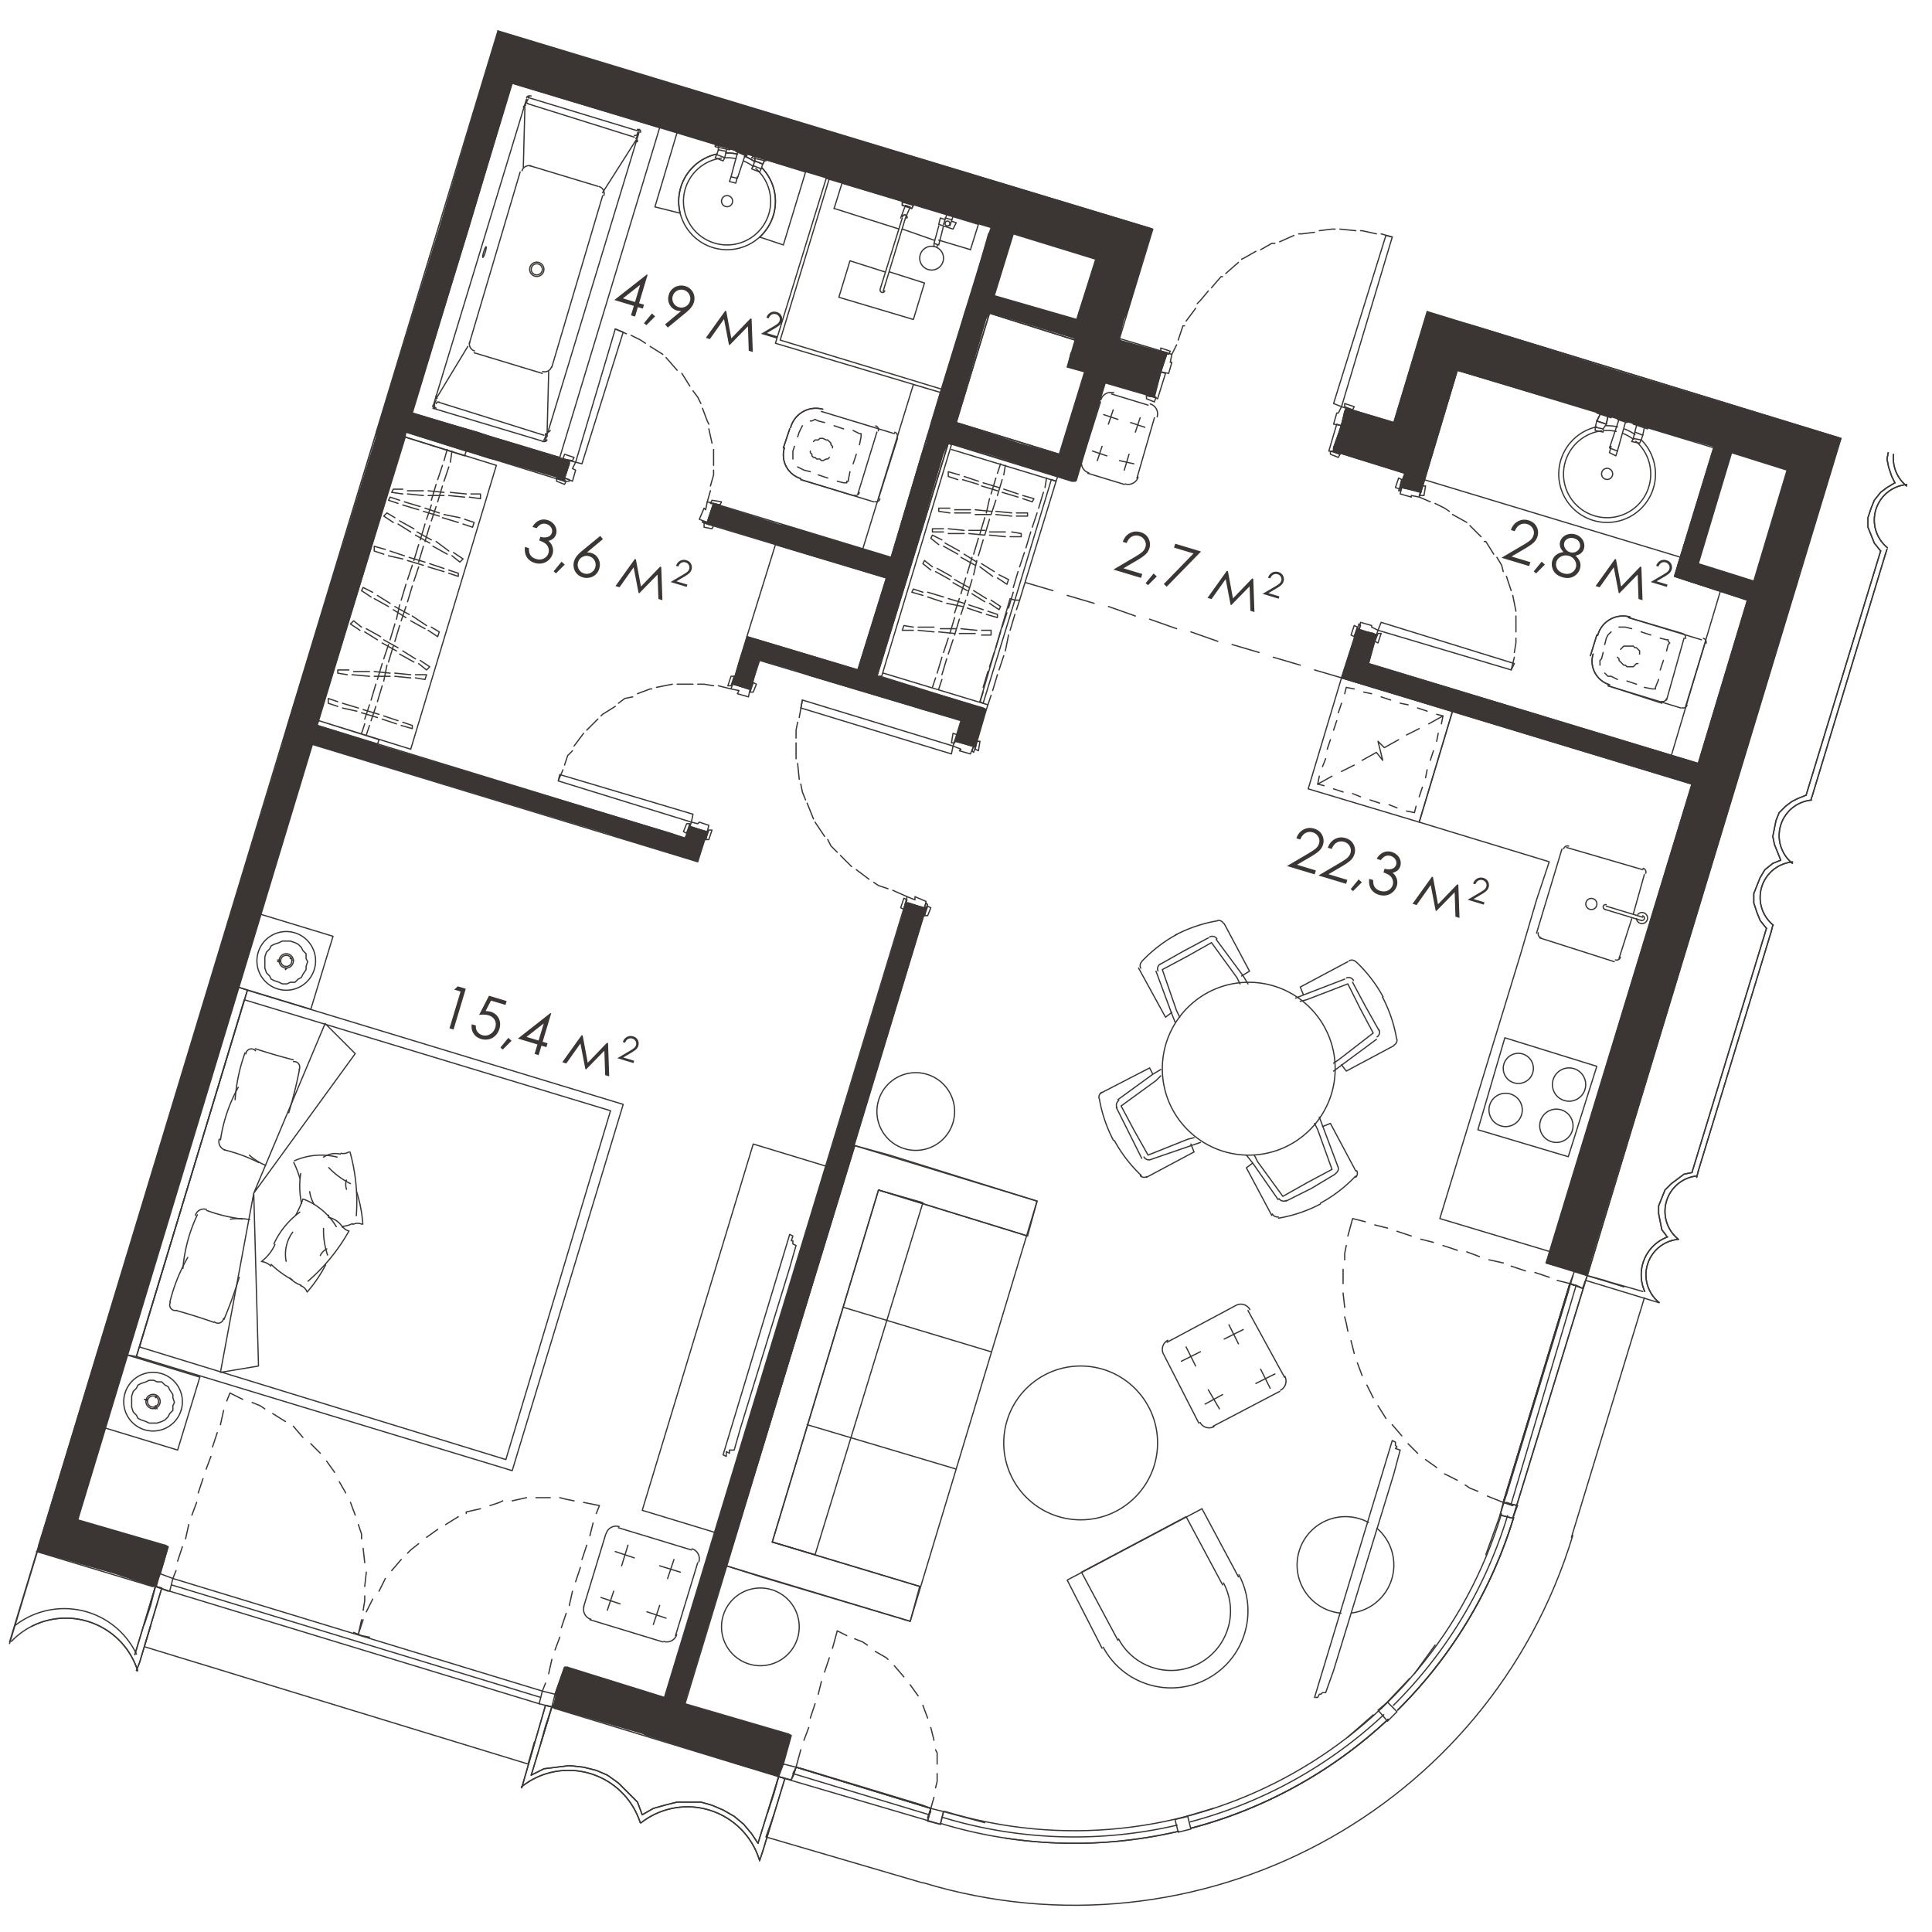 <svg version="1.1" xmlns="http://www.w3.org/2000/svg" xmlns:xlink="http://www.w3.org/1999/xlink" viewBox="1182.205 452.27 310.745 302.385" width="200" height="200"><path fill="none" stroke-width="0" d="m1182.205 713.6 79.68-261.33 107.657 32.188 2.237-9.774 39.256 11.784-.052 11.403 81.967 25.112-72.319 231.672h-136.304L1182.205 713.6z"></path><path d="m1194.708 692.54 62.995-207.857 6.887-23.209 93.854 28.31-2.805 8.671-1.785 8.671 2.55.765h.255l3.316 1.786 38.428 11.496 9.774 3.041-.765 2.04 3.316 1.02.255-1.02.51-2.04 1.275-3.57 1.275-4.591 2.55-8.417 36.216 10.967 5.101 1.275-.255 1.02-5.61 17.853-.51 2.04 2.04.766 9.691 3.06-7.906 26.27-1.02 3.315-23.464 77.022 4.449 1.37-.716 1.91v.002l-.002.003v.001l-10.712 35.196v.003l-.002.002-.51 2.038-2.293 6.37a.1.1 0 0 0 .094.132c.018 0 .026-.02.041-.03a71.294 71.294 0 0 1-9.084 15.857l.962-1.332a.098.098 0 0 0-.023-.137.097.097 0 0 0-.137.022l-3.213 4.448c-.25.295-.503.588-.758.88-.036-.012-.075-.01-.102.018l-3.82 4.031-1.273 1.062a.096.096 0 0 0-.035.068.094.094 0 0 0 .024.072l.048.057c-.219.203-.43.413-.652.613-.004-.012-.003-.025-.011-.035a.097.097 0 0 0-.14-.009l-3.915 3.426a72.518 72.518 0 0 1-10.298 6.702 72.503 72.503 0 0 1-11.484 4.902c-.009 0-.016-.005-.025-.002l-4.188 1.256c-12.674 3.331-26.053 3.122-38.912-.778-.042-.013-.092.012-.113.055l-.09-.025h-.001l-2.04-.51-1.263-.505h-.005c-.002 0-.002-.003-.004-.003l-19.387-5.868-1.02-.255-2.038-.51 1.248-4.495-.51-.255-35.45-10.712h-.51l-1.497 4.242-.009-.003-2.041-.51h-.001l-59.415-18.105-2.037-.764-.009-.001.993-3.477.255-.765-.51-.255-14.027-4.08Z" fill="none" stroke-width="0"></path><clipPath id="a"><path fill="none" stroke-width="0" d="m1182.205 713.6 79.68-261.33 107.657 32.188 2.237-9.774 39.256 11.784-.052 11.403 81.967 25.112-72.319 231.672h-136.304L1182.205 713.6z"></path></clipPath><g data-name="Layer 1" clip-path="url(#a)"><path d="m1077.9 480.602 13.772 4.336 1.275-4.336.255-.51-3.315-.765-.255.765v.51l-4.846-1.275-50.498-15.302-10.712-3.316 7.907-26.524 7.906 2.295 9.436 2.806 15.303 4.59 1.275-4.59.765-2.806 1.786-5.866 1.53-4.335 14.027 4.335 2.55.765 9.437 2.806 7.396 2.295-5.866 19.638 3.06 1.02.51-1.02 5.867-19.638.765-2.295-9.437-2.806.255-.765 1.276-4.335.255-1.02 3.315-10.712.51-2.04 6.631 2.04 5.356 1.53.51-1.53.51-2.04 1.02-3.316-6.63-2.296-62.486-18.872-5.356-1.53-18.107-5.612-1.53 5.611-.51 1.53.51.255h.51l-.256.51-1.02-.254v.255l-5.1 16.832-1.53 4.591 14.536 4.336-.51 2.04-4.335 14.027-.765 2.55-.255.766v.255l-8.162 26.524-1.02 3.316-4.59 15.302-7.972 26.249-11.412-3.55-3.57-1.02-16.833-5.101-6.376-2.04v-113.75h32.135l2.04-7.14-1.02-.256h-33.155v-3.06h-10.456v38h-5.101v6.632h5.1v81.613h-51.008v-81.613h11.987v-6.631H890.19v6.63h6.886v81.614h-58.404v-81.613h9.947v-6.631h-21.934v6.63h5.866v55.344h-51.518v-55.343h11.987v-6.631h-18.618v35.96H761.14v7.396h13.262v51.774h146.903v80.337H750.938v6.631h203.778v32.39h-16.833v6.122h21.933l5.356 1.53 11.477 3.57 21.423 6.631 2.04-6.63-11.731-3.571-14.792-4.336 44.377-146.138 4.59-15.302 50.498 15.302 4.846 1.275Zm-36.98-47.437-8.162-2.55 4.08-14.028 8.417 2.295-.255 1.02-1.53 5.356-2.55 7.907Zm24.738-6.886h-.255l-1.275 4.335-1.786 5.866-.765 2.806-9.436-2.806-7.907-2.295-.255-.255.255-.765 2.296-7.907 1.785-5.355 17.598 5.355-.255 1.02Zm-41.061-20.659 4.845-16.832.255-.51v-.255l.51-1.53 5.356 1.53 62.485 18.872-.51 2.296-1.02 3.315-.765 2.04-3.316 10.712-.255 1.02-3.06-1.02-17.598-5.355-3.06-1.02-8.162-2.296-6.376-2.04-14.537-4.336-14.793-4.59ZM832.55 495.905h-51.518V476.01h51.518v19.894Zm122.164 87.223h-26.779v-81.102h26.78v81.102Zm12.364 40.257-2.417-.725V501.005l3.57 1.02 11.222 3.571 21.424 6.376.653-2.04-34.452 113.453Zm255.174-63.465 14.282-46.928 1.02-3.315 16.068-53.049 1.785-5.866-60.444-18.107-3.57-1.276-14.793-4.335-2.55-.765-3.316-1.02-1.02-.256-13.517-4.335-9.692-2.806-1.02 2.806-1.275 4.335 1.275.255 3.06 1.02-.255.766-2.55 8.671-.51 2.04 8.416 2.55 9.182 2.806-5.866 19.383-6.886 22.444-5.101-1.53-12.497-3.826-1.276 3.826-.51 1.53-.51 2.04v.255l2.296.765h.51l.255-.765.255-.255.51-2.04.51-1.53 5.1 1.53 2.041.765 7.906 2.295 11.222 3.316 1.02.255 5.101 1.53-.255 1.02-.255.51-1.275 4.591v.255l2.805.765.255-.765v-.255l1.53-4.59v-.51l1.786.51 1.02.254v-.255l.255-.51.255-1.02.51-1.53-1.275-.255-11.222-3.316-7.651-2.295.255-.765 6.63-22.444 6.122-19.383.765-2.805 2.295-7.651 60.445 18.107 18.873 5.866-16.068 53.049-24.484-7.396-1.02-.51-8.926-2.55-1.785-.511-.255.51-.766 2.55 1.02.51 24.484 7.397 10.712 3.315-14.282 46.928-55.089-16.578-6.886-2.04 5.61-17.853v-.255l-3.06-.765-.255.765v.255l-5.355 17.853-.766 2.04 55.09 16.578 9.69 3.06-37.745 124.715-.255-.255-13.773-4.08-.765-.256v.255l-1.275 4.08v.256l-.51 1.785.51.255 18.618 5.611 1.785-5.61v-.256l.51-1.785 37.746-124.715 1.02-3.06Zm-56.62-127.265-2.294 7.65-8.672-2.55-6.12-2.04 2.805-8.671 14.537 4.335-.255 1.276Zm252.746 67.585 2.55-9.181-6.376-1.785-.51 1.785-2.805 9.181-2.295 7.396-2.551 8.417-7.651-2.296-.765 2.296-1.276 4.59 11.477 3.571-.765 2.04 3.316 1.02.255-1.02.51-2.04 1.275-3.57 1.275-4.591 2.55-8.417 36.216 10.967 5.101 1.275-.255 1.02-5.61 17.853-.511 2.04 2.04.766 9.692 3.06-7.906 26.27-45.653-13.773-7.396-2.295 1.275-4.59-3.06-1.02-.255 1.02-1.53 4.59-.766 2.295 45.652 13.773 10.712 3.315-23.464 77.022 6.631 2.04.51-2.04 23.464-77.022 1.02-3.315 7.907-26.27 1.02-3.06v-.765l5.356-17.088.765-2.805.255-1.02.51-1.276-36.216-10.967-23.719-7.396Zm51.263 23.464-5.1 17.088-.256.765-2.295-.765-6.631-2.04 5.355-17.853 8.927 2.805Zm57.129-188.475-.51 2.04-23.464 77.533-5.61-1.53-1.02-.256-2.041-.765-37.491-11.476-14.027-4.081-1.276 4.08-.255 1.02h.255l3.061.766.255-.765.255-1.02 37.491 11.476 2.295.765-.255.256-2.55 8.926-.765 2.295-8.417 28.055-1.53 4.59-15.047-4.59-4.59-1.275-7.652-2.296-12.497-3.825.255-1.02 5.61-18.363-3.06-1.02-.51 1.02-5.356 18.362-7.65-2.295-.766 2.295-.255 1.02-1.275 3.826 7.65 2.296-.254 1.275-1.53 4.59-1.02 3.06 6.63 2.041.51-2.04 1.02-3.06 1.276-4.591 15.047 4.59 3.06 1.02 14.028 4.081h.255l27.8 8.672 2.55-8.672 10.201-33.41.51-2.295 2.806-8.927.765-2.805 23.464-77.533-6.376-2.04Zm-38.256 127.01h-.255l-14.027-4.08.255-1.02 1.275-4.591 8.671-28.055 6.376 2.04 7.652 2.296-9.947 33.41Zm10.712-35.705-6.376-2.04-7.907-2.296 2.806-8.926 5.356 1.53 8.926 2.805-2.806 8.927Zm-107.882-10.457 4.08-13.262-3.315-.765-.255.765-4.08 13.262-4.337 14.537-47.182-14.537.255-.765 3.826-12.497 11.986-40.042 40.807 12.498 6.376 2.04-.51 1.53 1.02.51 2.296.51.255-.51v-.51l.51-1.53.765-2.04-40.807-12.498-2.295-.51-25.76-7.906-10.456-3.06-.255-.255v.255l-1.02 3.06 25.76 7.906v.51l-12.243 40.042-3.825 12.497-40.552-12.497-9.947-3.06v-.256l1.02-2.805 2.551-9.182.765-1.785-8.671-2.55-3.06-1.02-3.061-.766-3.06-1.02.254-1.02 11.477-38 8.926 2.805 10.712 3.315 1.02-3.315-8.926-2.806-3.57-1.02-27.8-8.416-10.712-3.316-1.02 3.316 28.055 8.416-.51 1.02-11.477 38.001-35.45-3.825-.256 1.02-.255.765-2.55 8.416-.51 1.53-5.357-1.53-50.753-15.302 2.04-6.121.256-1.53 1.275-4.081 56.109 16.833 35.45 3.825-1.02-.51-11.221-3.315-55.854-16.833-24.229-7.396 11.732-39.021 2.806 1.02 12.751 3.825 2.806.765 12.497 3.826 10.712 3.316 1.02-3.316-12.497-3.826.255-.765 1.275-3.825-3.06-1.02-.256 1.02-1.275 3.825-12.497-3.825-2.805-1.02-3.57-1.02-37.747-11.477.255-.766.255-1.02 1.276-4.335-3.061-1.02-.255 1.02-1.275 4.335-.255 1.02-2.806-1.02-10.712-3.315-1.02 3.315 2.806 1.02 3.06.766 37.746 11.476-.255 1.02-11.987 39.022-2.04 7.396-1.53 4.08-.255 1.53-4.591-1.53-68.35-20.658-19.129-5.61 16.323-53.05 14.537 4.337 10.712 3.315 1.02-3.315-14.793-4.336-10.711-3.316 15.302-49.987 55.089 16.577 6.886 2.04-6.376 20.914 2.805 1.02.255-1.02 6.376-20.913.766-2.04-55.09-16.578-9.946-3.061 36.726-120.89 14.027 3.827 4.336 1.02 18.108 5.356 1.785-5.356.255-1.02-12.497-3.826-7.906-2.295-20.403-5.356-1.786 5.356-.765 2.295-36.47 120.889-1.02 3.06-15.303 49.988-.765 3.316-16.068 53.048-1.785 5.611 68.35 20.658 4.592 1.53 20.148 6.122 50.498 15.302 5.356 1.53 3.06 1.02 15.813 4.846 3.06.765 3.06 1.02 5.867 1.786 8.926 2.805 1.53.255 10.202 3.06 40.551 12.498 3.06.765 47.183 14.537 3.316.765 5.1 1.53 23.21 7.142 2.04-7.141-4.846-1.53.255-.766 4.336-14.537Zm-146.138-22.954-16.068-4.845.255-1.02.51-1.53 2.805-8.417v-.765l2.55.765 6.887 2.04 3.57 1.02 3.061 1.02-.255.766-.255 1.02-1.53 5.1-1.53 4.846Zm12.241 1.786-.51 1.785-5.865-1.785-3.06-1.02.254-.766 1.53-4.845 1.53-5.101.256-1.02 3.06 1.02 5.866 1.785-3.06 9.947Zm21.934 1.785-.765 2.805-8.927-2.805-5.865-1.785 3.06-9.947.51-1.785 8.671 2.55 6.121 1.785-2.805 9.182Zm-574.606-70.136h10.457v-3.06h92.834V67.946H797.61v6.886h5.866v167.561h-29.585v3.571h29.585V316.1h-55.344v-70.136h1.785v-3.57h-8.671v3.06h3.315v55.344h-14.027V316.1h-9.947v-15.3h-15.302v15.3h-57.129v7.396h56.619v3.06Zm29.585-22.189h10.201v11.732H734.36V304.37Zm-26.015-.51h9.182v12.242h-9.182V303.86Zm-368.788-59.17v-1.784h26.524v-3.06h-27.034v-2.806h-2.805v4.845h-19.384v3.316h19.128v70.9h-45.142v-15.557h-24.228V245.2h26.269v-3.316h-73.707v3.316h43.612v55.344h-32.135V316.1H193.42v-70.9h1.785v-3.316h-56.109v29.84h3.316v-26.78h47.437v71.157h-47.437v-20.403h-3.316v5.1H127.11v7.397h7.907v15.302h310.129V67.947h-23.719v6.886h19.128v164.501h-50.498v3.57h50.498v55.344H339.558V244.69Zm-92.325 75.748h-9.946V307.43h9.946v13.007Zm17.088 0h-14.537V307.43h14.537v13.007Zm19.893-4.336v4.336h-16.832V307.43h16.832v8.671Zm147.159-14.792h9.181V316.1h-9.181v-14.79Zm-35.196 0h32.645V316.1h-32.645v-14.79Zm-44.887 0h42.592V316.1H351.29v-14.79Zm-2.55 0V316.1h-9.692v-14.79h9.692ZM31.47 243.925v-2.806H19.481V183.48h-6.886v139.507h69.626v8.417h6.631v-23.21h8.162V300.8H85.028v-5.101h-3.57V316.1H19.481v-53.813h61.975v9.436h3.57v-9.691h16.833v-3.06H31.47v-15.048Zm-2.806 15.047h-9.182v-15.047h9.182v15.047Zm925.541 67.586h10.457v-14.793h16.323v-7.396H959.05v-47.182h-17.598v3.57h14.283v55.344h-64.78v-55.344h26.524v-3.57h-1.786v-4.846h-3.06v4.846h-33.92v-6.376h-3.061v6.376H861.37v3.57h26.014v55.344h-27.29v-14.027H820.31v-41.317h17.088v-3.57H820.31v-52.284h55.344v21.934h3.06v-24.994H820.31V74.833h24.739v-6.886h-29.585v255.55h138.742v3.06Zm-97.17-10.457h-36.726v-10.967h36.726v10.967Zm-714.878 282.33V481.622h-3.06V622.15h-3.316v6.12h36.98v-6.12h-30.604v-23.72Zm217.039-72.432v-1.02h-3.06v97.17h-1.786v6.122h36.981v-6.121h-32.135V526Zm81.868-152.514v6.631h23.464v55.854h-18.363v3.316h18.363V622.15h-5.611v6.12h10.967V372.72h-28.82v.765Zm138.997 91.56v1.275h3.06v-7.396h-18.617v-55.6h6.12v-23.208h20.404v-7.396H476.005v7.396h10.711v16.323h-10.711V628.27h29.074v-6.121h-23.974V461.984h26.525v-3.315h-26.525v-55.344h80.083v55.344h-29.585v3.315h48.458v3.06Zm-16.323-68.606h-70.9v-16.323h70.9v16.323Zm19.384 98.19v-1.275h-3.061V622.15h-7.141v6.12h36.98v-6.12h-26.778V494.63ZM237.542 74.833v127.01h-3.57v3.06h9.946v-3.06h-3.06V74.833h15.557v-6.886h-38.256v6.886h19.383Zm-98.446 127.01v3.06h67.841v-3.06h-64.78V74.833h9.436v-4.846l.255-2.04h-37.746v6.886h24.994v127.01Zm197.146 3.06v4.846h3.06V74.833h17.344v-6.886h-44.887v6.886h24.483v127.01h-65.29v3.06h65.29Zm1026.283 297.888-.255-.255.765-3.06.51-1.021 2.55-8.671 1.276-4.081.255-.765-.51-.255-77.023-23.209-27.8-8.416-2.55 8.416-6.886 23.209-9.181 29.84-1.02 3.06v.765l-14.282 46.417-.766 3.061-38 124.715-1.276 4.08v.255l-.255.766 12.497 3.57 6.121 2.04h.765l.51-2.04 1.02-3.57.255-.766-.51-.255-14.027-4.08 37.746-124.715 47.183 14.282 2.295.765 12.497 3.826 1.275-3.826.255-.765v-.255l-2.805-.765-.51.765v.255l-.255.765-2.04-.765-47.438-14.282-9.691-3.06 14.282-46.418v-.765l2.295.765 11.222 3.57 1.275.256 9.692 2.805 1.02.51v-.51l.765-2.805-1.02-.255-11.477-3.57-2.04-.766-10.712-3.06 9.182-29.84 6.886-23.209 77.022 23.209v.255l-.51.765-2.805 9.947-1.02 2.805-.256 1.02-5.1 16.578-.51 2.295-.255 1.02-.766 1.786-4.845 16.577-16.833-5.1-1.275-.256-.765-.255-9.692-3.06-1.02 3.06v.255l1.02.255 16.832 5.101 10.967 3.316-4.59 14.792-5.101-1.53-12.752-3.826-1.275 3.826-1.02 3.57v.255l2.805.766.255-.766.255-.255 1.02-3.57 5.356 1.53 2.806 1.02 17.087 5.101.765.255 6.376 1.785-1.02 3.316 3.06.765.256.255v-.255l.255-.765 1.02-3.316.51-1.785-.51-.255-17.088-5.1.255-1.02 4.591-14.793 1.02-3.316 4.846-16.577.765-1.786 6.376 1.786 13.518 4.335h.765l1.275-4.335 3.315-11.477 7.907 2.295.51-2.295.51-1.786.255-.765.765-2.295-1.02-.255-6.376-1.785h-.001Zm-6.376 6.886-3.57 11.477-6.377-1.786-3.06-1.02-7.141-2.295 4.845-16.578.51-1.02 3.571 1.02 9.947 3.06.255.256-.51 1.785-.255.255-.51 2.295 2.55.765h.255l-.51 1.786Zm-.51-11.222-.255 1.02-3.57-1.02-9.692-2.805 3.06-9.947 13.262 4.08-2.805 8.672Zm-27.8 94.875-.255.765v.255l-38.51 126.755-1.531-.51-14.027-4.335h-.51l-1.53 4.335v.51l-.255 1.02-.256.51.51.256 14.028 4.08.51.255 14.537 4.591 6.886 2.04.765-2.04 1.275-4.59-.51-.256-14.027-4.08-.765-.255-1.785-.51.255-1.02 38.51-126.756v-.255h-.254l-3.06-.765ZM983.28 220.461l1.021-3.06 40.806-134.917 26.27 3.826h.51l.51-3.826.254-.255v-1.02l.256-1.53h-.51l-18.363-2.806-2.296-.255-16.067-2.04-.765-.255v.255l-.255 2.04v.255l-.255 2.806-.255 1.53h.51l5.355.765 2.04.255-.254.255-40.807 134.917H979.2v3.06h4.08ZM576.49 67.947h-.51v6.886h8.417v135.171h3.06V74.833h32.9v-6.886H576.49Zm645.763 214.744-.766 2.55-.255 1.275 2.806.766.51-.766.255-1.275.765-2.55 28.31 8.416 1.275.51 9.691 2.806.765-2.806-1.02-.51-28.31-8.416-3.06-1.02-24.484-7.396-6.63-2.04 41.316-136.447 20.148 6.12.765.256 6.631 2.04 14.027 4.08.51.256.255-.255 1.276-4.081.51-2.04-.51-.255-20.148-6.121-3.06-1.02-8.417-2.551h-.765l-14.538-4.59-6.12-1.786-.51-.255-.256.255-.51 1.785-1.275 4.591h.51l8.416 2.55-.255 1.02-41.316 136.447-.51 2.04 24.484 7.397-.51 1.02Zm168.326 46.672-52.793-16.067-1.02-.255-9.947-3.06-.765 3.06 1.02.255 53.049 16.067 12.497 3.826 1.275-3.826 41.061-135.426 17.343 5.1 19.383 5.867 1.785.765.256-.765 1.785-5.866-17.343-5.101-2.805-1.02-11.477-3.316-.51-.255-14.537-4.336-6.377-2.04h-.51l-.765 2.04-1.275 4.336.51.255 11.477 3.316-.255 1.02-41.062 135.426Zm-90.54-24.229.766-2.55.255-.255-1.02-.51-2.295-.51.255-1.02 41.061-135.427 18.873 5.611.51.255 6.886 2.04 14.028 4.336h.51l1.275-4.336.765-2.04-.765-.255-18.618-5.61-3.06-1.021-9.948-3.06h-.51l-14.537-4.591-6.376-1.785-.51-.256v.256l-.51 1.785-1.53 4.59h.765l9.946 3.061-.255 1.02-41.061 135.427-3.315-1.02-.256 1.02-.255 1.02-.255.51-.255.51 1.275.255 8.162 2.55Zm-174.957 208.878h-.255l-2.295-.765h-.255l-.255.765-43.612 143.078-14.027-4.08-.766-.256v.255l-1.275 4.081-.255 1.02-.255 1.02.51.255 14.027 4.336h.51l14.538 4.59 6.376 1.786.51.255v-.255l.51-1.785 1.53-4.59h-.765l-13.772-4.337-.766-.255-3.57-1.02.255-1.02 43.357-143.078ZM1014.65 257.187v5.356h3.57v-1.786h60.445l-12.242 40.552h-48.203v-14.793h-3.57v17.853h-3.571v7.396h3.316v14.538l6.376 1.785 2.805 1.02 8.161 2.55 27.8 8.417 2.55-8.416 8.162-26.525v-.765l1.02-3.06 12.242-40.552 1.02-3.57 47.182-155.32 1.53-5.1.256-.256v-.255l-18.108-4.08-8.417-2.04-.765-.256v.255l-.255 2.04-1.02 4.081v.255l.51.255 21.423 5.101-47.182 155.32h-65.035Zm25.249 69.116-18.108-5.611v-15.558h31.37l-7.141 22.954-6.121-1.785Zm17.342 5.356-8.161-2.55.255-1.021 7.141-22.954h8.927l-8.162 26.525ZM714.211 245.2v-2.806h-3.315V74.833h20.149v-6.886h-44.377v6.886h21.168v149.454h-18.618v18.107h-41.061v3.06h66.055v-.254Zm-6.375-2.806h-15.813v-15.302h15.813v15.302Zm7.396 201.227V369.66h-10.457v3.06h-83.398v7.396h6.121v34.176h3.316v-34.176h27.8v11.732h18.362v48.458h-46.162v-2.04h-3.316v5.61h77.277V622.15h-29.84v6.12h36.471v-38.51h8.672v-6.632h-4.846v-132.11h13.262v-7.397h-13.262Zm-38.256-54.833h-14.792v-8.672h14.792v8.672Zm27.8 48.457h-20.914v-57.129h20.913v57.13ZM253.098 372.72v6.886h10.967v15.813h-10.967V628.27h33.41v-6.121h-28.82V494.374h20.404v-3.06H257.69v-52.028h20.403v-3.826H257.69v-36.726h9.436v-18.618h61.21v55.344h-26.27v3.826h10.967v52.028h-10.966v3.06h54.068v3.316h3.06v-6.376h-43.101v-52.028h90.54v-5.611h-3.316v1.785h-40.042v-36.726h12.242v-18.618h27.8v29.585h3.315v-29.585h4.336v-7.396h-157.87Zm103.546 22.954V432.4h-21.678v-52.284h21.678v15.558Zm15.813 0h-9.182v-15.558h9.182v15.558Zm-237.443-15.558v8.162h-7.906v7.396h11.987v15.047h18.363v37.491h-18.363v6.376h3.06v-3.315h48.458v-3.316H161.03v-40.806h-18.618v-27.035h73.962v12.242h24.739v55.599h-26.524v3.316h26.524V622.15h-.765v6.12h5.356V372.72H135.015v7.396Zm84.419 0h21.678v9.182h-21.678v-9.182Zm-130.581 0v-18.618h-6.631v11.987H12.596v140.017h6.886V463.77l-.255-33.92.255-.256v.255h65.29v-5.1h-3.315v1.53H19.482v-27.545h12.242v-18.618h49.733v20.659h3.316v-5.101h12.242v-7.396h-8.162v-8.162Zm-60.19 15.558h-9.181v-15.558h9.181v15.558ZM613.98 307.94v-10.712h-3.825v4.08h-48.968v-55.343h48.968v27.29h3.825v-30.86h-26.524v-5.356h-3.06v5.355h-36.981v-4.845h-3.061v4.845h-27.29v3.571h40.297v55.344H503.55V316.1h-46.42v-70.136h35.961v-3.57h-35.96v-46.163h87.223v17.343h3.06v-20.403H457.13V74.832h18.618v-6.885H452.54v255.55h165.266v-7.396h-3.826v-8.161Zm-6.886 8.161v4.336h-96.66V307.94h96.66v8.161ZM912.633 74.833v150.474h3.06v-4.846h36.472v-3.06h-36.471V74.833l24.994.51 25.249 1.275.255-1.275v-.51l.255-4.846v-.51l-18.363-1.02-18.363-.51h-18.108v6.886h1.02Z" fill="#3b3634" stroke-width="0"></path><g fill="none" stroke="#3b3634" stroke-linecap="round" stroke-linejoin="round" stroke-width=".198"><path d="M1237.942 481.15c-.068-.02-.238.346-.381.818-.144.472-.205.87-.137.891.067.02.238-.345.38-.817.144-.472.205-.87.138-.891m22.443 6.631c-.067-.02-.238.345-.38.817-.144.472-.205.87-.138.891.067.02.238-.345.381-.817.143-.472.205-.87.137-.891m-52.943-41.806a7.014 7.014 0 1 0 5.532 1.678m87.636 25.961a7.012 7.012 0 0 0-1.9-.14m-.473.045a7.013 7.013 0 1 0 5.532 1.68m-.368-.302a7.015 7.015 0 0 0-1.658-.939m143.205 44.806a7.015 7.015 0 0 0-1.658-.94m-3.507-.437a7.013 7.013 0 1 0 5.533 1.677m-3.159-1.583a7.018 7.018 0 0 0-1.9-.14m-143.022-45.922 2.55.51-.255.256-2.295-.51v-.255m5.1 1.53-1.785-.51m0-.001 1.785.766v-.255"></path><path d="m1299.785 476.522-.255.765 1.02.255.255-1.02m-1.785-4.082-.255 1.021-1.275-.51.255-.765"></path><path d="m1298.765 473.461-.255.51-1.275-.51.255-.51m1.53-.765v.255l-1.275-.255v-.51m4.335 1.275-1.275 3.826-1.02-.255 1.02-3.826m2.805 1.275-.254.765 1.275.51.255-.765"></path><path d="m1303.356 474.736-.255.51 1.275.51.255-.51m-1.021-1.785v.51l1.276.51.255-.51"></path><path d="m1305.651 473.716-2.295-.51-.255.255 2.295.51.255-.255"></path><path d="M1303.61 473.461v.51l1.276.51.255-.51m142.057 42.847-2.295-.765v.255l2.295.765v-.255m-4.845-1.53 1.785.51-.255.255-1.53-.51v-.255m0 5.355-.255.766-1.02-.51.254-1.02m3.826-2.296-.255 1.02 1.275.255.255-.765"></path><path d="m1444.903 518.603-.255.51 1.275.255.255-.51m-.765-2.295-.255 1.02 1.275.51.255-1.275m-4.08-1.275-1.53 4.59 1.275.51 1.275-4.59m-3.061.255-.51.765-1.275-.255.255-1.02"></path><path d="M1440.057 517.073v.51l-1.275-.255v-.51m2.04-1.785-.255 1.275-1.53-.51.51-1.02"></path><path d="m1439.037 514.268 2.295.765v.255l-2.295-.765v-.255"></path><path d="m1440.822 515.033-.255 1.275-1.53-.51.51-1.02m-209.643-35.324a.893.893 0 1 0-1.785 0 .893.893 0 0 0 1.785 0m-2.55-27.416-15.048 49.477m15.303-49.732 17.852 5.355m-6.631 8.927-10.711-3.316m-.049.05a1.147 1.147 0 0 0-1.432.765m.971-10.761 17.087 5.356m-17.071-5.849a.383.383 0 0 0 .255.476m-.271-.748-.255.51m-.145.51a.383.383 0 0 0-.35.271m.24-.016-.255 9.946"></path><path d="M1230.159 479.454a1.148 1.148 0 1 0-2.295 0 1.148 1.148 0 0 0 2.295 0m-2.805-26.396v-.51m-.765 11.222-8.417 27.544m27.289-33.92-14.792 49.477m14.776-49.494a.383.383 0 0 0-.255-.477m.51.477a.383.383 0 0 0-.255-.477m-5.644 10.646a1.148 1.148 0 0 0-.765-1.432m5.932-8.227a.383.383 0 0 0 .477-.255m-.239-.238v.51m-.016 1.003a.383.383 0 0 0-.14-.419m-.099.181-5.1 8.416m5.1-8.671.255-.51m-5.356 9.691-8.416 27.544m-18.873 6.631 17.598 5.356m-17.581-5.849a.383.383 0 0 0 .255.477m-.51-.477a.383.383 0 0 0 .255.477m17.326-5.594-10.967-3.316m-.715-1.736a1.148 1.148 0 0 0 .765 1.432m-5.916 8.465 17.088 5.101m-16.849-5.339a.383.383 0 0 0-.477.255m-.272.493.255-.51m.017-1.258a.382.382 0 0 0 .139.419m-.156.074 5.356-8.416m-5.356 8.671v.51m17.104 6.105a.382.382 0 0 0 .477-.255"></path><path d="M1230.176 507.11a.382.382 0 0 0 .477-.255m-.7-11a1.147 1.147 0 0 0 1.432-.765m-.732 11.255a.383.383 0 0 0-.255-.477m-.239 1.003.255-.51m.4-.765a.383.383 0 0 0 .349-.271"></path><path d="m1230.414 506.361.255-.51.255-9.946m38.511-4.464a.893.893 0 1 0-1.785 0 .893.893 0 0 0 1.785 0m15.558-22.061-15.048 49.478m14.793-49.733-17.598-5.355m17.836 5.594a.383.383 0 0 0-.255-.477m.51.477a.383.383 0 0 0-.255-.477m-17.581 5.849 10.967 3.316m.97 1.481a1.148 1.148 0 0 0-.765-1.432m5.661-7.955-17.088-5.356m17.104 5.084a.382.382 0 0 0 .477-.255m.017-.239v.51m-.017 1.004a.383.383 0 0 0-.14-.419m-.098.181-5.356 8.416"></path><path d="M1269.69 491.441a1.148 1.148 0 1 0-2.295 0 1.148 1.148 0 0 0 2.295 0m14.793-21.041.255-.51m-5.611 9.692-8.162 27.544m-4.08-43.101-15.047 49.477m15.796-49.971a.383.383 0 0 0-.478.255"></path><path d="M1267.379 463.531a.383.383 0 0 0-.478.255m.699 11a1.148 1.148 0 0 0-1.43.765m.731-11.255a.383.383 0 0 0 .255.477m-.016-.748-.255.51m-.145.51a.383.383 0 0 0-.349.271m.239-.016-.255 9.691m.255-9.946.255-.51m-1.02 11.221-8.162 27.545m11.987 15.812-17.852-5.356m17.614 5.34a.383.383 0 0 0 .477-.255"></path><path d="M1269.707 519.097a.383.383 0 0 0 .477-.255m-11.716-14.011 10.967 3.316m.05-.305a1.148 1.148 0 0 0 1.431-.765m-1.226 11.016-17.087-5.356m17.581 5.595a.383.383 0 0 0-.255-.477m-.239 1.003.255-.51m.4-.765a.383.383 0 0 0 .35-.271m-.495.526.255-9.947m-.51 9.947v.51m-17.836-5.084a.383.383 0 0 0 .255.477m-.51-.477a.383.383 0 0 0 .255.477m5.644-10.646a1.148 1.148 0 0 0 .765 1.432m-5.677 8.227a.382.382 0 0 0-.477.255m-.271.493v-.51m.271-1.258a.383.383 0 0 0 .14.419m-.156.074 5.1-8.416m-5.1 8.671-.255.51m-43.103-10.456 16.068-53.049 23.719 7.141-16.068 53.049-23.718-7.141"></path><path d="m1248.522 514.523 23.719 7.14 16.067-53.048-23.719-7.14m61.465 56.363-11.732-3.57m.216-.362a4.208 4.208 0 0 0-5.168 2.951m-.148.216-1.02 3.06m.17.001a3.953 3.953 0 0 0 2.635 4.93m0 .17 11.732 3.57m.197-.027a.638.638 0 0 0 .795-.425m-.227-.057 3.06-9.692m-.027-.197a.638.638 0 0 0-.425-.795m129.758 33.382-11.732-3.57m.216-.107a4.208 4.208 0 0 0-5.168 2.952m-.149-.04-1.02 3.316m.425-.255a3.953 3.953 0 0 0 2.636 4.93m-.256.171 11.732 3.57m.198-.027a.638.638 0 0 0 .795-.425m-.227.197 3.06-9.947m.228-.197a.638.638 0 0 0-.426-.795m-133.443-33.948-8.417-2.55"></path><path d="M1314.538 513.906a4.208 4.208 0 0 0-5.168 2.951m-.148.216-1.02 3.06m.17.001a3.953 3.953 0 0 0 2.635 4.93m0 .17 8.416 2.55m.197-.027a.637.637 0 0 0 .796-.425m-.228.198 3.06-9.947m.228-.197a.638.638 0 0 0-.425-.796m-2.608 1.248-1.02-.51m-1.53-.255-1.53-.51m-1.53-.51-1.02-.255-.51-.255-.51.255h-.256m-1.275.765-.255.51-.255.51-.255.765m-.51 1.53-.255.765v1.276m.765 1.275.51.255.51.255 1.02.255m1.275.511 1.53.51m1.531.51 1.02.254h.51v-.255h.255v-.255l.255-1.275m.51-1.275.51-1.53m.51-1.531.255-1.275v-.51h-.255m-5.355 1.02-.51-.255h-.511l-.255.255h-.51l-.255.255m-.51 1.53v.256l.255.255v.255l.255.255h.255l.255.255h.51l.255.255h.255l.51-.255h.256l.255-.255m.51-1.531v-.255l-.255-.255v-.255l-.255-.255-.255-.255h-.255m137.722 31.115-8.672-2.55m.216-.107a4.208 4.208 0 0 0-5.168 2.952m-.149-.04-1.02 3.316m.425-.255a3.953 3.953 0 0 0 2.636 4.93m-.256.171 8.672 2.805m-.058-.283a.638.638 0 0 0 .795-.425m.028.198 2.805-9.947m.228.058a.638.638 0 0 0-.425-.795m-2.608.992-1.02-.255m-1.531-.51-1.53-.51m-1.53-.51-1.02-.255h-1.02m-1.276.765-.255.255-.255.255-.255.51-.255 1.02m-.255 1.276-.255 1.02-.255.255v.765m.765 1.276.255.254.255.255h.51l1.02.51m1.531.255 1.53.51m1.275.511 1.275.255h.511v-.255l.51-1.276m.255-1.529.51-1.531m.51-1.53.255-1.02.255-.256-.255-.255v-.255h-.255m-5.356 1.02h-1.53l-.255.256-.255.255m-.51 1.275.255.255v.255l.255.255.255.255.255.255h.255l.255.255h1.02l.255-.255.255-.255h.255m.255-1.53v-.51l-.255-.255-.255-.255h-.255l-.255-.256m-235.657-99.083a.893.893 0 1 0-1.785 0 .893.893 0 0 0 1.785 0m90.794 27.545a.893.893 0 1 0-1.785 0 .893.893 0 0 0 1.785 0m141.547 43.867a.893.893 0 1 0-1.785 0 .893.893 0 0 0 1.785 0m51.263-53.432 10.712-35.45m-23.463 77.277 10.711-35.45m-183.374 256.57 26.014 7.651m97.426-247.134-9.437-2.805m12.497-28.309 5.866 1.785-9.436-2.806m6.121 37.236 49.477 15.048m-36.725-56.874-6.631-2.04m48.202 21.678-43.612-13.262m-3.825 191.025-5.866-1.785m-1.785-153.535 49.987 15.303.255-.51-49.477-15.048.765-3.06-.51-.255-2.806-.766-3.06-1.02m15.302-27.289 1.02-3.06m2.041-6.376-.765-.255-2.806-1.02-3.06-.766m-2.806 9.437 3.06.765 2.806 1.02.51.255m-.51-.255 1.02-3.57"></path><path d="m1435.722 499.73.255-.51.765-3.06m.51.255-6.376-2.04m8.926-29.33 6.376 2.04m1.02-3.06 43.612 13.262m6.121 1.275-3.06-1.02-2.806-.765-43.612-13.263-.765-.255m-9.181 190.006 2.805.765 3.06 1.02m5.612 2.55-11.732-3.57m.255-.765 8.926 2.55m1.435.446a5.74 5.74 0 0 0 1.206 1.338m40.412-146.186a1.148 1.148 0 1 0-2.197-.667"></path><path d="M1487.29 510.746a1.148 1.148 0 0 0 2.196.667m1.274-4.591a1.148 1.148 0 1 0-2.196-.666"></path><path d="M1488.564 506.156a1.148 1.148 0 1 0 2.197.666m1.53-4.846a1.148 1.148 0 1 0-2.196-.666"></path><path d="M1490.095 501.31a1.148 1.148 0 1 0 2.196.666m1.53-4.591a1.148 1.148 0 0 0-2.196-.666"></path><path d="M1491.625 496.72a1.148 1.148 0 1 0 2.197.665m1.275-4.845a1.148 1.148 0 1 0-2.197-.667"></path><path d="M1492.9 491.873a1.148 1.148 0 1 0 2.197.667m-81.362 222.936a73.837 73.837 0 0 0 11.921-23.308m-18.632 30.96a73.823 73.823 0 0 0 6.686-7.618m-39.857 26.612a73.834 73.834 0 0 0 31.617-17.495m-61.596 19.099a73.834 73.834 0 0 0 27.891-1.085m-38.197-1.251a73.84 73.84 0 0 0 10.27 2.33"></path><path d="M1343.874 743.726a73.834 73.834 0 0 0 27.891-1.085m2.088-.519a73.834 73.834 0 0 0 31.617-17.495m1.554-1.499a73.823 73.823 0 0 0 6.686-7.618m.025-.034a73.837 73.837 0 0 0 11.921-23.308m-.136.118 11.732-38.256m55.598-183.12 40.552-134.15M1268.16 728.246l-1.02 3.571-61.72-18.873 1.02-3.316"></path><path d="M1330.681 750.908c44.278 13.432 91.062-11.574 104.493-55.853m11.514-38.22-11.732 38.511m-104.311 55.599-25.249-7.396 1.275-3.57m187.709-261.672-10.71 35.45m0 0-3.571-1.02 10.711-35.45 3.57 1.02m-228.26 257.336 3.825-13.263m1.02.255-3.315 10.967m-.363 1.036c-.425.262-.833.55-1.223.863m4.901-12.866-1.02-.255m34.175 22.189 3.316-10.712"></path><path d="m1307.436 733.857 1.02.255-3.57 11.732m-19.383-5.866-.765-2.04-1.53-1.53-1.53-1.53-1.786-1.276-1.785-.765-2.04-.51-2.296-.255-2.04.255-2.04.255-2.041 1.02"></path><path d="M1285.165 741.209a12.114 12.114 0 0 0-17.878-6.57m18.765 6.099c-.268.178-.528.367-.78.566m19.052 5.866a12.115 12.115 0 0 0-18.272-6.432m18.324 6.636.51-1.53"></path><path d="m1304.12 744.569-1.02-1.53-1.275-1.53-1.53-1.276-1.785-1.02-1.785-.765-1.786-.51h-3.825l-2.04.51-1.786.51-1.785 1.02m-81.613-25.758 3.315-10.968m0 0 1.02.256-3.57 11.986m-.307 1.326a12.115 12.115 0 0 0-17.062-7.141m16.859 7.091.51-1.276m65.29 6.886-3.825 13.263m1.167-1.005c-.425.262-.833.55-1.223.863m1.586-1.899 3.315-10.966-1.02-.256m37.491 11.477-3.315 10.712m.765 1.275 3.57-11.732-1.02-.255"></path><path d="m1285.503 739.978-.765-2.04-1.53-1.53-1.53-1.53-1.786-1.276-1.785-.765-2.04-.51-2.296-.255-2.04.255-2.04.255-2.041 1.02"></path><path d="M1285.165 741.209a12.114 12.114 0 0 0-17.878-6.57m18.765 6.099c-.268.178-.528.367-.78.566m19.052 5.866a12.115 12.115 0 0 0-18.272-6.432m18.324 6.636.51-1.53"></path><path d="m1304.12 744.569-1.02-1.53-1.275-1.53-1.53-1.276-1.785-1.02-1.785-.765-1.786-.51h-3.825l-2.04.51-1.786.51-1.785 1.02m-78.298-36.726-3.315 10.967m.765 1.275 3.57-11.986-1.02-.256m-2.857 13.568a12.115 12.115 0 0 0-20.31-4.723m20.107 4.673.51-1.276m281.055-200.206 3.06 1.02m3.174-.231a5.739 5.739 0 0 0-1.744.443"></path><path d="m1491.83 516.308-5.866-1.785-.255.765m-37.841 140.973a5.74 5.74 0 0 0 1.206 1.338m-11.567-4.334-.255.765m17.088-17.343-1.276.255-1.02.765-1.02.765-1.02 1.02-.51 1.276-.51 1.275v1.275l.255 1.275.255 1.275.765 1.02m1.902.534c-.386.036-.768.11-1.14.222"></path><path d="M1455.192 637.223a5.738 5.738 0 0 0-3.058 10.175m2.971-9.946.255-1.02m-4.929 10.603a6.503 6.503 0 0 0-3.679 8.774"></path><path d="M1451.022 647.644a5.738 5.738 0 0 0-3.154 8.617m40.902-139.953-1.02.765-.765 1.02-.766 1.275-.255 1.275-.255 1.276.255 1.275.51 1.53.51 1.02m1.903.279c-.387.035-.768.11-1.14.222"></path><path d="M1490.2 516.52a5.739 5.739 0 0 0-1.34 9.733m-1.875-.509-1.276.765-1.02.766-1.02 1.275-.51 1.275-.51 1.53v1.53l.51 1.276.51 1.275 1.02 1.275m.765.51.255-.765"></path><path d="M1487.748 526.245a5.738 5.738 0 0 0-1.971 9.936m-17.155 50.263-1.275.51-1.276 1.02-.765 1.275-.51 1.276-.51 1.275v1.53l.51 1.53.51 1.275 1.02 1.276m.766.509.255-1.02"></path><path d="M1469.385 586.944a5.738 5.738 0 0 0-1.971 9.937m5.288-20.894-1.275.51-1.02.51-1.02.766-1.02 1.02-.51 1.275-.255 1.275-.255 1.275.255 1.276.51 1.275.51 1.275m1.902.279c-.386.035-.768.11-1.14.221"></path><path d="M1473.555 576.779a5.738 5.738 0 0 0-3.058 10.174m2.971-10.201.255-.765m-18.363 60.445 11.732-38.511m-.766-.511-11.987 39.277m19.384-60.7 11.731-38.766m-.764-.51-11.988 39.276m-35.343 17.894a.893.893 0 1 0 1.571-.847.893.893 0 0 0-1.571.847m52.127-82.468a1.148 1.148 0 1 0-2.197-.667"></path><path d="M1487.29 510.746a1.148 1.148 0 0 0 2.196.667m1.274-4.591a1.148 1.148 0 1 0-2.196-.666"></path><path d="M1488.564 506.156a1.148 1.148 0 1 0 2.197.666m1.53-4.846a1.148 1.148 0 1 0-2.196-.666"></path><path d="M1490.095 501.31a1.148 1.148 0 1 0 2.196.666m1.53-4.591a1.148 1.148 0 0 0-2.196-.666"></path><path d="M1491.625 496.72a1.148 1.148 0 1 0 2.197.665m1.275-4.845a1.148 1.148 0 1 0-2.197-.667"></path><path d="M1492.9 491.873a1.148 1.148 0 1 0 2.197.667m-2.247-21.63 40.552-134.15m-42.592 140.527 5.866 1.785m-71.156 213.214 11.732-38.256m96.15-317.27-40.551 134.15m-2.041 6.377 2.806.765 3.06 1.02.255-.51m-225.966 244.073-1.02 3.061-.765 2.805m36.471 11.222 1.02-3.06.765-2.806m-102.016-24.484 1.02-3.06.765-3.06m0-.001-1.785 6.121m65.545 13.262-1.785 5.866m-27.544-17.087-1.275-.255-1.276-.51m-31.88-7.397 2.04.766m124.619 36.395a72.814 72.814 0 0 0 37.67 1.234m2.093-.521a72.815 72.815 0 0 0 31.146-17.244m1.552-1.497a72.813 72.813 0 0 0 18.355-30.513m-92.76 47.596-.255.51-21.933-6.63.255-.51"></path><path d="m1309.732 733.857.51-1.53 1.02.255 19.383 5.866m.765 2.04.51-1.53-1.275-.51"></path><path d="m1331.92 738.958-21.678-6.631 21.678 6.631-.51 1.53"></path><path d="m1331.92 738.958-21.678-6.631-.51 1.53m.51-1.53-2.04-.51-.766 2.04 2.04.51.766-2.04m23.718 7.141-2.04-.51-.51 2.04 2.04.51.51-2.04"></path><path d="m1309.477 734.367.765-2.04 21.678 6.631-.51 2.04m103.801-86.203h.51l-10.456 35.195-.765-.255"></path><path d="m1425.52 690.245-1.53-.51.51-1.275 9.946-32.645m1.786-.765-1.53-.51-.256 1.275"></path><path d="m1434.701 654.54-10.711 35.195 10.711-35.195 1.53.51"></path><path d="m1434.701 654.54-10.711 35.195 1.53.51"></path><path d="m1423.99 689.735-.51 2.04 2.04.51.765-2.04-2.295-.51m11.476-37.235-.765 2.04 2.04.765.766-2.04-2.04-.766"></path><path d="m1426.285 690.245-2.295-.51 10.711-35.195 2.04.765m-65.035 87.479 2.04-.51-.51-2.04-2.04.51.51 2.04m33.666-17.854 1.53-1.53-1.53-1.53-1.53 1.276 1.53 1.785m20.148-32.645-2.04-.51"></path><path d="M1334.16 739.437c37.944 11.51 78.034-9.918 89.544-47.862m-89.744 47.893-.51 2.04"></path><path d="M1373.853 742.122a73.834 73.834 0 0 0 31.617-17.495m1.554-1.499a73.834 73.834 0 0 0 18.632-30.96m9.555-38.903-11.731 38.51-2.296 6.377m-11.477 19.128 3.316-4.591m-8.671 10.201 4.59-4.845m-9.946 9.436 4.08-3.57m-30.859 16.577 5.1-1.53m-43.357.51 6.632 1.785m92.069-288.705 60.19 18.363m-4.081 45.397-3.06-1.02m.254-.765 5.866 1.785m.114-.231a5.739 5.739 0 0 0-1.744.443m-4.236-1.997-.255.765m-31.369 121.399-1.276.255-1.02.765-1.02.765-1.02 1.02-.51 1.276-.51 1.275v1.275l.255 1.275.255 1.275.765 1.02m1.902.534c-.386.036-.768.11-1.14.222"></path><path d="M1455.192 637.223a5.738 5.738 0 0 0-3.058 10.175m2.971-9.946.255-1.02m-4.929 10.603a6.503 6.503 0 0 0-3.679 8.774"></path><path d="M1451.022 647.644a5.738 5.738 0 0 0-3.154 8.617m40.902-139.953-1.02.765-.765 1.02-.766 1.275-.255 1.275-.255 1.276.255 1.275.51 1.53.51 1.02m1.903.279c-.387.035-.768.11-1.14.222"></path><path d="M1490.2 516.52a5.739 5.739 0 0 0-1.34 9.733m-1.875-.509-1.276.765-1.02.766-1.02 1.275-.51 1.275-.51 1.53v1.53l.51 1.276.51 1.275 1.02 1.275m.765.51.255-.765"></path><path d="M1487.748 526.245a5.738 5.738 0 0 0-1.971 9.936m-17.155 50.263-1.275.51-1.276 1.02-.765 1.275-.51 1.276-.51 1.275v1.53l.51 1.53.51 1.275 1.02 1.276m.766.509.255-1.02"></path><path d="M1469.385 586.944a5.738 5.738 0 0 0-1.971 9.937m5.288-20.894-1.275.51-1.02.51-1.02.766-1.02 1.02-.51 1.275-.255 1.275-.255 1.275.255 1.276.51 1.275.51 1.275m1.902.279c-.386.035-.768.11-1.14.221"></path><path d="M1469.966 578.516a5.739 5.739 0 0 0 .531 8.437m3.058-10.174a5.74 5.74 0 0 0-3.552 1.7m3.465-1.727.255-.765m-6.631 21.933-11.732 38.512m-1.02.255 11.986-39.276m19.128-60.19-11.731 38.766m-1.021 0 11.987-39.276M1167.93 650.97l16.322-22.954-11.732 27.034-4.59-4.08m15.302-50.499 1.02 27.545 5.61-28.82-6.63 1.275m7.596 6.593a.893.893 0 0 0-1.468.564m5.51 9.792a27.666 27.666 0 0 0 2.862-7.148m-4.153 14.002a24.868 24.868 0 0 0 2.318-8.599m2.021-5.474a.892.892 0 0 0-1.014-1.284"></path><path d="M1191.878 625.15a1.403 1.403 0 0 0 1.75-.935m-8.465-.715a8.798 8.798 0 0 0 3.079.081m2.688-16.591a91.45 91.45 0 0 0 6.036 1.899m-7.672-1.442a71.296 71.296 0 0 0-2.451 6.785"></path><path d="M1192.073 624.985a25.125 25.125 0 0 0-5.732-1.383m-3.875 41.649v-.765l-.255-.51-.255-.765-.51-.51-.51-.255-.51-.51h-.51l-.765-.255h-.51l-.765.255-.51.255-.51.51-.51.255-.256.765-.255.51-.255.51v.765l.255.51.255.766.255.51.51.51.51.255.51.255.766.255h1.275l.51-.255.51-.255.51-.51.51-.51.255-.51.255-.766v-.51m3.19-14.926a27.687 27.687 0 0 0 1.591-7.532"></path><path d="M1187.004 644.782a24.864 24.864 0 0 0 2.85-8.44m-5.634 14.326a.893.893 0 0 0 1.558-.504m4.279-13.708a1.403 1.403 0 0 0-.935-1.749m-3.919-.827a8.797 8.797 0 0 0-2.604-1.643m1.641 18.756a91.44 91.44 0 0 0-6.082-1.778"></path><path d="M1183.457 632.687a25.113 25.113 0 0 0 5.532 2.035m14.901-40.372v-.51l-.255-.765-.255-.51-.51-.51-.51-.51-.51-.255-.51-.255h-1.276l-.765.255-.51.255-.51.255-.51.51-.255.51-.255.765-.255.51v.765l.255.51.255.765.255.51.51.51.51.256.51.255.765.255h.51l.765-.255h.51l.51-.51.51-.255.51-.51.256-.766.255-.51v-.765"></path><path d="M1201.85 594.223a1.148 1.148 0 1 0-2.296 0 1.148 1.148 0 0 0 2.295 0"></path><path d="M1201.594 594.223a.893.893 0 1 0-1.785 0 .893.893 0 0 0 1.785 0"></path><path d="M1201.34 594.86h.254l-.255-.255m-1.275.765-.255.255m.001-.51v.255m0-1.53v-.51l.254.255m23.719 74.217-.765-27.8-5.356 28.82 6.12-1.02m15.558-50.243-16.322 22.443 11.477-27.289 4.845 4.846m-9.02 2.566a.892.892 0 0 0-.908-1.284m-7.798-1.403a27.673 27.673 0 0 0-1.592 7.532"></path><path d="M1220.52 622.98a24.867 24.867 0 0 0-2.85 8.44m5.634-14.325a.893.893 0 0 0-1.557.504m-4.28 13.707a1.403 1.403 0 0 0 .935 1.75m3.92.827a8.798 8.798 0 0 0 2.604 1.643m-1.642-18.756a91.445 91.445 0 0 0 6.082 1.778m-.716 8.512a71.265 71.265 0 0 0 1.732-7.004m9.131 23.565a29.965 29.965 0 0 0-1.014-10.247m-8.054 4.257a17.727 17.727 0 0 0-.987-2.57m4.808-1.202.002-.002m2.153.34a10.584 10.584 0 0 0-6.844.588"></path><path d="M1236.947 633.72a3.443 3.443 0 0 0-2.707.486m2.805-.624c.437.103.897.025 1.275-.216m-1.013 12.107h.002m-5.296-5.713a5.98 5.98 0 0 0 .658 1.954m-2.103-4.864a13.134 13.134 0 0 0 .146 4.798m9.848 3.317a22.055 22.055 0 0 0-.982-5.14m-2.181 5.507a4.466 4.466 0 0 0 1.48-.428m1.538.096a1.658 1.658 0 0 0-1.422.017m-3.914-9.13a12.368 12.368 0 0 0 3.485 2.574"></path><path d="M1237.917 637.89a2.424 2.424 0 0 0 .022 1.488m-6.189 14.774a29.968 29.968 0 0 0 6.528-7.968m-8.471-2.717a17.76 17.76 0 0 0 1.119-2.516m4.136 2.589.002.001m1.234 1.849a10.585 10.585 0 0 0-5.257-4.421"></path><path d="M1237.297 645.463a3.443 3.443 0 0 0-2.26-1.569m2.255 1.442a1.66 1.66 0 0 0 1.055.749m-12.529 5.377a15.687 15.687 0 0 0 3.382 2.464m.08-7.651a5.993 5.993 0 0 0-1.053 4.68m2.2-7.901a13.133 13.133 0 0 0-4.165 5.1m-.5 3.558a2.678 2.678 0 0 0-1.518-.722m.086-.05a7.27 7.27 0 0 0 2.102-2.67m5.208 7.6a22.057 22.057 0 0 0 2.938-4.327"></path><path d="M1228.818 653.642c.498.53 1.119.93 1.807 1.167m.962 1.069a1.657 1.657 0 0 0-1.018-.994m3.675-9.214a12.36 12.36 0 0 0 .646 4.282"></path><path d="M1234.76 648.957a2.422 2.422 0 0 0-1.036 1.068m-9.911-14.949a25.119 25.119 0 0 0-5.533-2.035m-8.014 40.627-.255-.765v-.51l-.51-.766-.255-.51-.51-.255-.51-.51h-.766l-.51-.255h-.765l-.51.255-.765.255-.51.255-.255.51-.51.51-.255.766v1.785l.255.765.51.51.255.51.51.255.765.255.51.255h1.275l.765-.255.51-.255.51-.51.256-.51.51-.51v-.765l.255-.51"></path><path d="M1207.97 673.54a1.148 1.148 0 1 0-2.295 0 1.148 1.148 0 0 0 2.295 0"></path><path d="M1207.715 673.54a.893.893 0 1 0-1.785 0 .893.893 0 0 0 1.785 0m-1.785-.382h-.255m.255.255-.51-.255"></path><path d="M1207.205 672.648h.255l-.255.255m0 1.275.255.51m-.51-.255.255.255m9.492-13.988a.893.893 0 0 0 1.468-.565m-5.765-9.793a27.666 27.666 0 0 0-2.863 7.149"></path><path d="M1213.946 643.489a24.865 24.865 0 0 0-2.319 8.599m-2.021 5.474a.892.892 0 0 0 1.014 1.284m4.771-16.233a1.403 1.403 0 0 0-1.75.935m8.72.714a8.802 8.802 0 0 0-3.078-.08m-2.688 16.591a91.43 91.43 0 0 0-6.036-1.899m7.671 1.442a71.26 71.26 0 0 0 2.452-6.785"></path><path d="M1215.451 642.778a25.128 25.128 0 0 0 5.733 1.383m10.506-41.394-.256-.51v-.766l-.51-.51-.255-.51-.51-.51-.51-.255-.765-.255h-1.275l-.51.255-.766.255-.51.255-.255.51-.51.51-.255.765v1.786l.255.765.51.51.255.51.51.255.766.255.51.255h.765l.51-.255h.765l.51-.51.51-.255.255-.51.51-.765v-.51l.255-.765"></path><path d="M1229.394 602.639a1.148 1.148 0 1 0-2.296 0 1.148 1.148 0 0 0 2.296 0"></path><path d="M1229.139 602.639a.893.893 0 1 0-1.786 0 .893.893 0 0 0 1.786 0m-1.785.128h-.51m.51-.255h-.51m1.275 1.275v.255l.255-.255m.765-1.275h.255m-.51-.256h.255m4.335-38.256 14.793 4.591 13.772-45.652-14.792-4.59m-14.027 46.416 9.691 3.061.255-.765-9.692-3.06"></path><path d="m1247.247 518.348 9.691 3.06.255-.765-9.691-3.06m-30.095 41.827 14.027-45.908-14.792-4.335-9.437 31.115 10.202 19.128m-.51.51-60.955-18.618 4.336-14.538 46.417 13.773 10.202 19.383"></path><path d="m1231.434 513.502-9.691-2.805.255-.765 9.691 2.805-.255.765m-52.794 174.193 26.015-85.439-1.53-.51-17.853 58.915 1.53.51"></path><path d="m1202.615 603.277-16.833 55.853-58.914-17.852 16.832-56.11 58.915 18.109m17.853 3.57 1.53.51-17.853 58.915-1.53-.255 17.853-59.17"></path><path d="m1221.488 608.888-16.833 55.853 58.914 18.108 16.833-56.109-58.914-17.852m75.747 85.693-11.732-3.57 17.853-58.915 11.732 3.57-17.853 58.915m37.491-175.213.51.255-11.222 37.236h-.765l11.477-37.49m-35.706 180.568 20.658-67.586 29.33 8.927-20.403 67.585-29.585-8.926"></path><path d="m1328.605 708.863-23.974-7.14-5.611-1.786 20.658-67.586 5.611 1.53 23.719 7.397-1.53 5.61-23.974-7.396-17.088 56.62 23.719 7.14-1.53 5.611"></path><path d="m1306.416 696.111 17.088-56.619 7.141 2.04-17.343 56.62-6.886-2.04m53.234 16.925c3.22 6.024 10.715 8.298 16.74 5.077m0 0c6.025-3.22 8.298-10.715 5.078-16.74"></path><path d="m1381.398 701.722-5.866-10.967-21.678 11.477 5.61 10.967"></path><path d="M1362.124 711.714a9.564 9.564 0 0 0 12.943 3.926m0 0a9.564 9.564 0 0 0 3.927-12.943"></path><path d="m1378.848 702.997-5.866-10.966-16.833 8.926 5.866 10.967m-59.68-161.441 4.591-14.792 17.853 5.356-4.59 14.792-17.854-5.356m64.525-37.236-5.865-1.785m.353-.184a1.658 1.658 0 0 0-2.067 1.105m-.071.354-3.061 9.692m.071-.354a1.658 1.658 0 0 0 1.106 2.068m-.156.071 5.865 1.785m.156-.071a1.658 1.658 0 0 0 2.068-1.105m-.184.157 2.806-9.692m.439-.157a1.658 1.658 0 0 0-1.106-2.067m-146.236-64.852-20.659-6.376-3.57 11.732 3.825 1.275"></path><path d="M1200.91 450.672a7.778 7.778 0 0 0-.133 4.024m15.02.492a7.779 7.779 0 0 0-1.823-7.635m-.304 11.055a7.777 7.777 0 0 0 2.127-3.42"></path><path d="m1213.326 458.669 4.081 1.275 3.57-11.732m70.137 21.168 20.658 6.376-3.57 11.732-3.826-1.275"></path><path d="M1304.465 486.152a7.778 7.778 0 0 0 2.126-3.42"></path><path d="M1306.591 482.733a7.779 7.779 0 0 0-1.823-7.636m-1.135-.977a7.777 7.777 0 0 0-1.668-.896m-1.131-.344a7.778 7.778 0 0 0-1.885-.181m-1.487.181a7.778 7.778 0 0 0-5.758 5.337m0 0a7.78 7.78 0 0 0-.132 4.024"></path><path d="m1291.624 482.387-4.08-1.02 3.57-11.987m133.131 145.628 14.792 4.591-4.59 14.538-14.538-4.336 4.336-14.793m33.665-94.875-41.317-12.497-5.355 17.598 41.316 12.497m-19.893-97.171-1.275 4.592 39.786 11.986 1.275-4.335-39.786-12.242"></path><path d="m1483.67 415.822-11.223 36.98-11.732-3.57 6.121-20.148m-195.36 293.806.765-2.04m-65.546-17.598.765-2.04m64.016 19.383 1.53-4.335h.51m-1.276 4.59-.764-.255m-63.506-19.383 1.276-4.336-.51-.255m-1.276 4.591h.51m-19.893-3.57 18.618 5.61m64.781 19.638 35.96 10.967m1.531-6.886-16.578-4.846m-3.316-1.02-15.557-4.845m-64.78-19.639-14.028-4.08M1396.7 520.643l1.02.51m.256-4.59-1.276 3.57v.51m2.04-6.886 1.02.255m-1.02-.255-.254.51-.51 2.296m-30.096-4.591-1.274-.255m2.295-3.826-1.02 3.571v.51m2.04-7.141-1.02-.255m1.02.255-.255.765-.765 2.295m37.491 8.162-7.651-2.296m-28.82-8.926-7.651-2.295m-2.295 7.141 7.906 2.295m28.819 8.671 11.477 3.571m-176.487-11.222-14.283 46.928m-22.699 132.62 37.746-124.714m.766-3.061 14.282-47.182m1.02-3.06 16.067-53.049m213.724 57.129-59.934-18.363m59.934 18.363-.255.51-1.785 5.866m-114.003-22.443 5.356-17.598m69.881 168.327 38.766-128.286m-13.007 19.638-7.906 26.27m-1.02 3.315-23.21 76.512m40.042-193.576-36.47-10.966m-20.149 43.357v-.255m6.377 2.295v-.51m2.55-31.115-.255.255m6.631 1.785v.255m-15.303 27.29-.255.765m6.632 1.275-.256.765m2.806-32.39.255-.765m6.121 2.805.255-.765m-4.081-9.946-2.55 8.67m-8.927 29.586-2.805 8.671m6.631 2.04 2.55-8.671m8.927-29.585 2.805-9.436m-20.913 45.652-5.356 17.853m-210.918-14.283 1.02.51m-1.02-.765v.256m1.02-3.061 1.02.255m-1.02-.255-.255.51-.765 2.295m0 .255 36.215 11.222m1.021-3.315-36.216-10.967m-44.887 44.632 64.78 19.638m1.02-3.06-61.975-18.618m117.574-15.812-1.275-.51m1.275 0v.51m.765-3.316-1.02-.255m1.02.255v.51l-.765 2.295m22.954 7.396 1.02.255m-1.02-.51v.255m1.02-3.315 1.02.255m-1.02-.255-.255.765-.766 2.295m29.585 5.611-28.564-8.671m-23.209-6.886-25.249-7.651m-1.02 3.06 25.504 7.906m22.954 6.886 28.82 8.672m-20.404 13.262 32.39 9.691m3.571-2.04-17.088-5.1m1.531-15.813-4.592 14.792-17.853-5.356m20.914 6.377 11.477-37.492m-42.337 63.505-59.17-18.108m-.765 3.061 61.975 18.873m103.547-29.585 56.363 17.088m1.021-3.316-53.049-16.067m-63.25 13.517.255-1.02m-.51.765.255.255m-3.315-1.02.51-1.02m-.51 1.02h.255l2.55.765h.255m-7.651 26.014-.255 1.275m0-1.275h.255m-3.315-.765-.256 1.02m.256-1.02h.51l2.295.765h.255m5.866-30.095-1.02 3.316m-7.906 26.014-38.767 127.775m3.316 1.02 38.766-128.03m7.906-25.759 1.786-6.12m0-.001-.51-.255m111.197-21.168 11.732 3.825m6.376-20.913-5.356 17.853-8.926-2.806 5.355-17.852 8.927 2.805m-11.732-3.826-6.376 20.914m-96.405-15.302 4.846-15.813m-4.846 15.813h-.51m-19.893-6.122 19.893 6.121m-2.041-4.335-16.577-5.101 5.356-17.598 13.772 4.336m-13.517-18.108-10.202 33.665m-35.45 63.505-.256 1.275m-2.55-2.04-.51 1.02m.51-1.02h.255l2.295.765h.255m6.887-22.953.51-1.02m-3.316.254.255-1.275m-.255 1.275h.255l2.296.766h.255m-.511-8.417-2.295 7.651m-6.886 22.954-.765 1.785m2.041 3.826 1.53-4.846m6.886-22.953 1.53-4.591M1169.46 432.655l79.317 23.973m15.813 4.846 77.022 23.209m3.57 1.02 13.262 4.08-3.06 9.692-13.262-3.825 3.06-9.947m22.444-.765-105.332-31.88m222.396-40.042-13.518 44.122m27.29-28.309-10.202 33.41-14.027-4.08 10.201-33.666 14.028 4.336m-329.002 3.826 26.014 7.65-7.907 26.015-26.014-7.906 7.906-25.76-7.906 26.525 26.524 7.906 7.907-26.524-26.525-7.906m172.153 52.028-26.014-7.906-7.907 26.014 26.014 7.906 7.907-26.014-8.162 26.524-26.524-7.906 8.162-26.524 26.524 7.906m-20.659 51.773 4.591 1.275 7.906-26.524-4.335-1.275-8.162 26.524m130.071 33.155 4.336 1.53 7.906-26.524-4.336-1.53-7.906 26.524m-50.498-20.403-.51 1.275m.765-1.02-.255-.255m3.06 1.02-.255 1.02m.255-1.02-.51-.255-2.295-.51m6.631-23.209.255-1.02m0 1.276-.255-.256m3.316 1.021.255-1.02m-.255 1.02-.51-.255-2.55-.51m.509-2.296-.765 2.04m-6.886 22.954-2.55 7.906m4.335-2.295 1.275-4.59m7.142-22.954 5.865-19.639m15.047 141.803-17.852-5.356 13.007-42.592 2.55-8.671 2.04-6.121-20.912-6.376 5.355-17.853 38.511 11.732m-108.137-29.585-.51 1.53m-.255.766-.765 2.55m-.255.765-.51 2.55m-.255.766-.765 2.295m-.255.765-.765 2.55m-.255.766-.51 1.53m93.599 93.09-2.04-.51m-1.275-.51-2.296-.766m-1.53-.254-2.295-.766m-1.275-.51-2.296-.51m-1.53-.51-2.04-.765m-1.531-.255-2.295-.765m-1.53-.51-2.04-.51m-1.531-.51-2.295-.766m-1.53-.51-2.04-.51m-1.531-.51-2.04-.51-.765 2.806m-.256 1.53-.254 1.275v1.02m-.256 1.53v2.296m0 1.53.256 2.295m0 1.531.255 1.02.255 1.275m.51 1.53.51 2.04m.51 1.531.765 2.04m.765 1.53.51 1.02.51 1.02m.765 1.276 1.276 2.04m1.02 1.02 1.53 1.786m1.02 1.275.765.765.766.765m1.275 1.021 1.785 1.274m1.275 1.021 2.04 1.02m1.276.765.765.51 1.275.51m1.531.765 2.55 1.02m-154.555 30.35.51-1.275m.51-1.53.51-2.296m.511-1.53.765-2.04m.255-1.531.765-2.295m.51-1.275.51-2.295m.51-1.531.765-2.295m.255-1.275.765-2.296m.51-1.53.51-2.04m.511-1.531.51-1.275-2.55-.51m-1.531-.255-1.275-.255-1.02-.255m-1.531 0h-2.295m-1.53 0-2.296.51m-1.529 0-.51.255-1.531.51m-1.53.51-2.296.51v.256m-1.275.509-2.04 1.276m-1.275.765-1.786 1.275m-1.275 1.02-1.275 1.02-.51.51m-1.02 1.021-1.53 1.785m-1.021 1.275-1.02 2.04m-1.02 1.276-.255.51-.765 1.53m-.51 1.275-.765 2.296m-29.841-8.927.51-1.275m.256-1.53.765-2.296m.51-1.275.51-2.295m.51-1.53.765-2.04m.255-1.531.766-2.295m.51-1.53.765-2.04m.255-1.531.765-2.296m.51-1.275.51-2.295m.51-1.53.51-1.275m20.658 38.766.51-2.296m.256-1.53.255-1.53v-.765m-.001-1.531.256-2.295m-.256-1.53-.254-2.296m-.256-1.53v-.765l-.51-1.53m-.51-1.53-.765-2.04m-.765-1.531-1.02-1.785m-.765-1.53-1.275-1.786m-1.02-1.275-1.02-1.02-.51-.51m-1.276-1.02-1.53-1.786m-1.275-.765-2.04-1.275m-1.276-.765-.765-.51-1.275-.51m-1.53-.51-2.04-1.02m91.049 60.189.765-2.805m.51-1.531.765-2.04m.255-1.531.765-2.295m.51-1.53.51-2.04m.511-1.53.765-2.296m.51-1.53.765-2.805m15.047 28.564.51-1.785m.255-1.53.255-1.02v-1.276m0-1.53v-1.785l-.255-.51m-.255-1.531-.51-2.04m-.51-1.531-.765-2.04m-.765-1.53-1.275-1.785m-1.021-1.275-1.53-1.786m-1.02-1.02-.255-.255-1.785-1.02m-1.276-1.02-.765-.51-1.275-.51m-1.275-.51-1.53-.765M1184.67 568.176a22.564 22.564 0 0 0-.92 7.043m-.263-.099c.01.383.266.717.633.829m-.123.293 9.946 2.806.51-1.275m0 .255-7.906-3.571m-.471-1.152a.893.893 0 0 0 .51 1.083m-.549-.951 1.275-4.336m7.396 7.907-7.906-3.316 1.275-4.336"></path><path d="m1198.024 572.417-1.53 5.356-1.786-.765m4.336-4.336-1.53 5.356m-1.236.442a.892.892 0 0 0 1.197-.565m-1.491.888-1.53-.765m-6.794-16.265a22.57 22.57 0 0 0-3.152 6.363m4.212-6.892a.893.893 0 0 0-.988.336m.855-.12 9.692 3.06-.255 1.276m0-.256-8.416-1.53m.045.017a.893.893 0 0 0-1.027.617m-.039.131-1.275 4.336m10.457-2.551-8.416-1.53-1.276 4.336m9.947 3.061 1.785-5.611-2.04-.255m1.275 6.121 1.53-5.356m.216-.378a.893.893 0 0 0-.68-1.135m-.046.237-2.04-.51m126.245-9.18 16.833 5.1-.255.765-17.088-5.356m10.711-36.726.256-.765h.255l17.342 5.356-.255.765-16.832-5.1m15.302 4.591-.255 1.53m-.255.765-.765 2.55m-.255.765-.765 2.295m-.255.765-.765 2.551m-.255.765-.766 2.295m-.255.766-.765 2.55m0 .765-.765 2.55m-.255.766-.765 2.295m-.255.765-.765 2.55m-.255.766-.765 2.295m-.255.765-.765 2.55m0 .766-.51 1.53m-16.323 78.552 23.974 7.397-23.974-7.397m6.631 63.76-23.719-7.14m35.196-30.606-23.72-7.14M1336 684.38l-23.973-7.142m18.108 26.014-23.719-7.14m81.614-24.23-10.713 5.611m-2.099-.621a1.658 1.658 0 0 0 2.243.68m-2.439-.569-5.61-10.966m.62-2.355a1.658 1.658 0 0 0-.68 2.243m.569-1.929 10.967-5.866m2.355.622a1.658 1.658 0 0 0-2.244-.681m1.929.824 5.866 10.712m-.621 2.1a1.658 1.658 0 0 0 .68-2.244m-1.589-.366-3.06 1.53m2.295.765-1.53-3.06m-8.927 5.611 2.806-1.53m-.511 2.295-1.785-3.06m5.611-9.692-3.06 1.53m.765-2.296 1.53 3.061m-9.181 2.806 3.06-1.53m-2.295-.766 1.53 3.06m56.618-17.087-.254.51 4.59 1.275m-126.499 74.472.51.255-1.276 4.591m86.401-90.22a22.575 22.575 0 0 0 5.627-4.33m.053.16a.893.893 0 0 0 .139-1.033m-.151.038-4.08-7.651-1.275.51m-.51-1.531 3.06 8.162m-.471.915a.893.893 0 0 0 .404-1.128m-.443 1.233-3.825 2.295m.51-10.457.51 1.02 2.295 6.377-3.825 2.04m-4.77 5.803a22.573 22.573 0 0 0 6.726-2.273m-7.716 1.609c.18.339.557.524.936.46m-1.042-.243-4.08-7.651 1.02-.765 4.08 5.866m.151-.141a.893.893 0 0 0 1.163.29m-.038.106 4.08-2.04m-9.182-5.357.51 1.02 4.081 5.612 4.08-2.296m-9.946-4.336 1.02 1.276m-5.686-38.959a22.567 22.567 0 0 0-6.727 2.274m7.717-1.865a.893.893 0 0 0-.936-.459m1.042.498 4.08 7.65-1.275.766m.255 0-4.336-5.866m.104-.115a.893.893 0 0 0-1.162-.29m-.217.15-3.825 2.04m8.926 5.356-.51-1.02-4.08-5.611-4.081 2.295m9.946 4.336-.765-1.275"></path><path d="M1371.51 598.367a22.576 22.576 0 0 0-5.628 4.33m-.052.094a.893.893 0 0 0-.14 1.034m-.36-.038 4.336 7.906 1.02-.765m0 .255-2.55-6.886m.727-1.17a.892.892 0 0 0-.405 1.128m.188-.978 4.08-2.296m-.765 10.712-.51-1.02-2.295-6.631 3.826-2.04m-1.786 10.456-.51-1.275m33.984-2.747a22.575 22.575 0 0 0-4.33-5.627m-.094-.054a.892.892 0 0 0-1.034-.138m-.216.15-7.651 4.08.51 1.275 6.63-2.55m1.425.217a.893.893 0 0 0-1.127-.405m.977.698 2.041 3.826m-10.456-.765 1.02-.255 6.63-2.55 2.041 4.08m-10.456-1.785 1.275-.51m14.985 7.065a22.574 22.574 0 0 0-2.274-6.727m1.864 7.717a.892.892 0 0 0 .46-.936m-.498 1.042-7.651 4.08-.765-1.02m-1.276 1.02 6.886-5.1m.114-.407a.892.892 0 0 0 .291-1.162m.106.293-2.296-4.08m-5.101 9.182.765-.511 5.611-4.336-2.04-3.825m-42.019 14.357a22.572 22.572 0 0 0 2.273 6.727m-1.864-7.717a.893.893 0 0 0-.46.937"></path><path d="m1359.21 623.935 7.906-4.08.51 1.02-5.611 4.08m.141.151a.893.893 0 0 0-.29 1.163m-.106-.039 2.04 4.08m5.101-9.18-.765.765-5.611 4.08 2.04 3.826m4.336-9.691-1.275.764m-6.186 10.654a22.57 22.57 0 0 0 4.331 5.627m-.161.053a.893.893 0 0 0 1.034.139m-.038.105 7.65-4.08-.51-1.276m1.531-.255-8.161 2.806m-.915-.472a.893.893 0 0 0 1.128.404m-1.489-.187-2.04-4.081m10.457.765-1.02.255-6.376 2.55-2.296-4.08m-3.315-115.789-.765 2.296m1.53-.765-2.295-.765m5.865.51-.765 2.295m-.765-1.53 2.296.765m-7.651 5.356.765-2.296m.765 1.531-2.296-.766m5.101 3.061.765-2.55m-1.53 1.02 2.295.51m-71.156 174.703-11.732-3.571m.099-.184a1.658 1.658 0 0 0-2.068 1.105m-.071.099-3.57 11.732m.071-.098a1.658 1.658 0 0 0 1.105 2.067m-.157.071 11.732 3.57m.157-.071a1.658 1.658 0 0 0 2.067-1.105m-.183.157 3.57-11.732m.184-.157a1.658 1.658 0 0 0-1.105-2.067m-1.884 3.754-3.316-1.02m2.296-1.02-1.02 3.06m-8.417-4.335 3.06 1.02m-1.019-2.041-1.02 3.316m7.14 8.416-3.06-1.02m1.02 2.04 1.02-3.06m-9.436-1.275 3.06 1.02m-2.04 1.02 1.02-3.06m87.478-23.847c0-6.831-5.537-12.37-12.369-12.37s-12.369 5.539-12.369 12.37 5.538 12.37 12.37 12.37 12.369-5.538 12.369-12.37m-32.645-53.303a6.248 6.248 0 1 0-12.497 0 6.248 6.248 0 0 0 12.497 0"></path><path d="M1396.955 619.982c0-7.677-6.223-13.9-13.9-13.9s-13.899 6.223-13.899 13.9 6.223 13.9 13.9 13.9 13.9-6.224 13.9-13.9m-86.204 89.774a6.248 6.248 0 1 0-12.497 0 6.248 6.248 0 0 0 12.497 0m88.811-2.226a7.778 7.778 0 0 0 4.13-13.612m-1.378-.95a7.779 7.779 0 1 0-4.426 14.586m-191.222-262.218a7.779 7.779 0 1 0 7.307 2.217m83.488 25.327a7.779 7.779 0 1 0 7.306 2.217m-1.135-.977a7.777 7.777 0 0 0-1.668-.896m-1.131-.344a7.778 7.778 0 0 0-1.885-.181m140.06 44.049a7.779 7.779 0 1 0 7.307 2.216m-1.136-.978a7.776 7.776 0 0 0-1.668-.895m-1.132-.343a7.774 7.774 0 0 0-1.884-.183m-183.813 21.421-1.53-1.02m-.765-.255-2.04-1.53m-.766-.255-2.295-1.275m-.51-.511-2.295-1.275m-.766-.51-1.275-.765-.51.51 1.53 1.02m.766.255 2.04 1.276m.765.509 2.295 1.276m.511.51 2.295 1.275m.765.255 1.275 1.02.51-.51m1.785-5.866-1.53-.51m-.765-.255-2.55-.51m-.765-.255-2.296-.765m-.765-.255-2.55-.765m-.765-.255-1.53-.51-.256.51 1.53.51m.766.255 2.55.765m.765.255 2.55.765m.511.255 2.55.765m.765.255 1.53.51.255-.765m-4.335-11.732-.51 1.786m-.255.765-.765 2.295m-.255.766-.766 2.55m0 .765-.765 2.295m-.255.765-.765 2.55m-.255.765-.765 2.551m-.255.765-.765 2.296m-.255.765-.765 2.55m-.255.765-.51 2.296m-.256.765-.765 2.55m-.255.765-.765 2.296m-.255.765-.765 2.55m-.255.765-.765 2.55m-.255.766-.765 2.295m-.001.765-.51 1.53m14.538-45.397-.255 1.786m-.255.765-.765 2.295m-.255.765-.765 2.55m-.255.766-.766 2.295m-.255.765-.765 2.55m-.255.766-.765 2.55m0 .765-.765 2.296m-.255.765-.765 2.55m-.255.766-.765 2.295m-.255.765-.766 2.55m-.255.765-.765 2.55m-.255.511-.51 2.55m-.255.766-.765 2.55m-.255.765-.765 2.295m-.255.765-.51 1.53m18.363-38-1.786-.255m-.765 0-2.55-.255m-.765 0h-2.55m-.766 0-2.55-.255m-.765 0-1.786-.255.255-.51h1.53m.766.255h2.55m.765 0 2.55.255m1.021 0 2.55.255m.765 0h1.53v.765m-6.63 21.423-1.276-.765m-.765-.255-2.295-1.53m-.51-.255-2.296-1.275m-.765-.511-2.04-1.275m-.765-.51-1.53-.765-.255.51 1.53 1.02m.51.255 2.295 1.276m.765.51 2.04 1.275m.766.51 2.295 1.275m.51.255 1.53 1.02.256-.765m3.06-9.436-1.53-.51m-.765-.256-2.296-.765m-.765-.255-2.55-.765m-.765-.255-2.296-.765m-.765-.255-1.785-.51v.765l1.53.51m.765.255 2.296.51m.765.255 2.55.765m.765.255 2.55.766m.766.255 1.53.51v-.51m-7.396 24.483-1.53-.51m-.765-.255-2.296-.765m-.765-.255-2.55-.765m-.766-.255-2.55-.765m-.765-.255-1.53-.51v.765l1.53.51m.765.255 2.295.51m.765.255 2.551.765m.765.255 2.296.765m.765.255 1.785.51v-.51m2.805-9.436-1.53-1.02m-.765-.255-2.04-1.275m-.765-.51-2.296-1.276m-.51-.51-2.295-1.275m-.766-.255-1.275-1.02-.51.51 1.53 1.02m.765.255 2.041 1.275m.765.51 2.296 1.276m.51.51 2.295 1.275m.765.255 1.275 1.02.51-.51m-.765 2.041-1.53-.256m-.765 0-2.55-.255m-.766.001h-2.55m-.765 0-2.806-.256m-.765 0-1.53-.255v-.51h1.785m.765.255h2.55m.766 0 2.55.255m.765.001 2.551.254m.765 0h1.785l-.255.765m-107.882 26.014 60.445 18.363-17.853 58.915-60.445-18.363 17.853-58.915m40.552 89.52 3.57-11.732-11.987-3.57-3.57 11.731 11.987 3.57"></path><path d="M1174.508 663.754a4.718 4.718 0 0 0 9.03 2.74m.001 0a4.718 4.718 0 0 0-9.03-2.74m30.708-68.162a4.718 4.718 0 0 0-9.03-2.739m0 0a4.718 4.718 0 0 0 9.03 2.74"></path><path d="m1204.655 602.256 3.57-11.986-11.731-3.571-3.826 11.987 11.987 3.57m77.787 23.464-60.444-18.363-17.853 58.915 60.444 18.362 17.853-58.914m-83.398 52.028 3.57-11.731 11.733 3.57-3.571 11.732-11.732-3.57"></path><path d="M1202.308 672.17a4.718 4.718 0 0 0 9.03 2.74"></path><path d="M1211.338 674.91a4.718 4.718 0 0 0-9.03-2.74m30.453-68.161a4.718 4.718 0 0 0-9.03-2.74m0 .001a4.718 4.718 0 0 0 9.03 2.739"></path><path d="m1220.468 606.847 3.57-11.732 11.732 3.57-3.57 11.733-11.732-3.57m88.754 39.785.51.256-.255.765h.255v.51l.51.255-1.02 3.57-7.907 25.76-1.02 3.57h-.765v.51l-.51-.255v.765l-.51-.255 10.712-35.45m31.115-85.439 5.1-16.578-.765-.255-4.846 16.578.51.255m5.866-16.578 5.866-19.128-.765-.255-5.866 19.383h.765m46.418 30.35 17.853 5.356 5.355-17.853-17.852-5.356-5.356 17.853m1.53-.765 1.02.255m1.53.51 1.53.51m1.53.255 1.276.51m1.53.51 1.53.51m1.531.256 1.275.51"></path><path d="m1408.432 578.538 1.275.255.255-1.02m.511-1.531.51-1.53m.51-1.53.255-1.275m.51-1.531.51-1.53m.51-1.53.255-1.275m.51-1.531.255-1.275-1.02-.255m-1.53-.51-1.53-.51m-1.531-.51-1.275-.255m-1.53-.51-1.53-.51m-1.531-.51-1.275-.255m-1.53-.51-1.275-.255-.255 1.02m-.51 1.53-.51 1.53m-.256 1.275-.51 1.53m-.51 1.53-.51 1.531m-.255 1.53-.51 1.276m-.51 1.53-.255 1.275m35.195 23.974 4.081-13.517m1.078-.483a.638.638 0 0 0-.795.425m.482-.197 12.242 3.57m.483.568a.638.638 0 0 0-.425-.795m.197.993-1.785 6.375m-.255.765-2.04 6.376m-.568.228a.638.638 0 0 0 .795-.425m-.992.708-11.987-3.826m-.228-.823a.638.638 0 0 0 .425.795m-23.916 80.876.51.255v.51l.255.255-.255.255.765.255-1.02 3.826-9.692 31.625-1.275 3.57h-.51l-.255.255h-.255l-.255.51h-.51l12.497-41.316m-197.912-89.519 8.162-27.29-11.732-3.57-8.161 27.289 11.731 3.57m123.185-72.176-5.866 19.638m8.926-55.089 1.02.256m-1.274.255 1.02.255m-1.276.765.51-1.53m.51 1.785.51-1.53m-2.55 4.845v-.255m-.51.255v-.51l.765.255m-.765-.255.765-2.805m0 3.06.765-3.06m1.276-.765.765.255-.51 1.02-2.296-.765.255-1.02.766.255m112.217 112.217-5.866-1.785m-.255.51 5.866 1.785m-266.517-148.433 5.61 1.785-1.784 5.866-11.732-3.57 1.785-5.866m33.155 257.335h.51l2.296.766.51-2.04-2.04-.766h-.51m64.779 19.638-.764-.255-2.04-.51-.51 2.04 2.04.51.51.256m-61.72-19.894 59.424 18.108m.255-1.02-59.424-18.108m-2.041-.765-.765 2.04m64.271 17.343-.51 2.04m-62.23-26.014.51.255-1.276 4.336m65.546 15.048h-.51l-1.53 4.335m-64.781-17.343.765-2.04m64.016 21.678.765-2.04m-59.68-170.367.51-1.53m0-.765.765-2.295m.255-.766.766-2.55m.255-.765.765-2.296m.255-.765.765-2.55m.255-.765.765-2.55m.255-.766.51-2.295m.255-.765.765-2.55m.255-.766.766-2.295m.255-.765.765-2.55m.255-.766.765-2.55m.255-.51.765-2.55m0-.766.51-1.53m-12.497 38.001 1.02-2.805m0-.765.765-2.296m.255-.765.766-2.55m.255-.766.765-2.55m.255-.51.765-2.55m.255-.766.765-2.55m0-.765.765-2.295m.255-.766.765-2.55m.255-.765.766-2.295m.255-.766.765-2.55m.255-.765.765-2.55m.255-.766.765-2.55m-29.075 26.779v1.786m0 .765-.255 2.55m0 .765v2.55m0 .766-.255 2.55m0 .765-.255 1.786-.51-.256v-1.53m.255-.765v-2.55m0-.765.255-2.55m0-.766.255-2.805m0-.766v-1.53h.51m5.867 1.53-.51 1.53m-.256.766-.765 2.55m.001.765-.766 2.55m-.255.511-.765 2.55m-.255.765-.51 1.53m0 .001h-.51l.51-1.786m0-.765.765-2.295m.255-.765.765-2.55m.255-.766.765-2.295m.256-.765.51-1.786.51.255m11.476 11.477-2.55-.765m-.766-.255-2.295-.765m-.765-.255-2.55-.765m-.766-.255-2.295-.765m-.765-.255-2.55-.765m-.765 0-2.55-.766m-.511-.255-2.55-.765m-.765-.255-2.55-.765m-.766-.255-2.295-.765m-.765-.255-2.551-.765m30.86 8.416-2.04-.51m-.766-.255-2.55-.765m-.765-.255-2.295-.765m-.766-.255-2.55-.765m-.764-.255-2.551-.766m-.765 0-2.296-.765m-.765-.255-2.55-.765m-.765-.255-2.296-.765m-.765-.255-2.55-.765m-.766-.255-2.55-.765m26.014 1.275v1.785m0 .765-.255 2.55m0 .766-.255 2.55m0 .765v2.55m-.255.766v1.785h-.51v-1.785m0-.765.255-2.55m0-.766v-2.55m.255-.765v-2.55m0-.766.255-1.785h.51m-2.04-.51-.765 1.275m-.255.765-1.53 2.295m-.255.511-1.276 2.295m-.51.51-1.275 2.295m-.51.765-.765 1.53.51.256m0 0 1.02-1.53m.256-.766 1.274-2.04m.51-.765 1.275-2.295m.511-.51 1.275-2.296m.255-.765 1.02-1.275-.765-.255m-20.148-6.377v1.786m0 .765-.255 2.55m0 .766-.255 2.55m0 .765v2.55m-.255 1.021v1.53h-.51v-1.785m-.001-.765.256-2.55m0-.766v-2.55m.255-.765v-2.55m0-.766.255-1.785h.51m5.866 1.785-.51 1.53m-.255.765-.766 2.296m-.255.765-.765 2.55m-.255.765-.765 2.55m0 .766-.51 1.53-.765-.255.51-1.53m.255-.765.765-2.55m.255-.766.765-2.295m.255-.765.765-2.55m.255-.766.256-1.53.765.255m26.014-22.444 1.53.766m.51.51 2.295 1.275m.766.51 2.04 1.275m.765.255 2.295 1.53m.511.255 1.53 1.02.255-.765-1.53-.765m-.511-.51-2.295-1.275m-.765-.255-2.04-1.275m-.765-.51-2.296-1.275m-.51-.51-1.53-.766-.255.51m.765-3.315 1.785.51m.51.255 2.55.51m.766.255 2.55.765m.765.255 2.296.765m.765.256 1.53.51v.51l-1.53-.51m-.765-.255-2.55-.766m-.766 0-2.55-.765m-.765-.255-2.296-.765m-.765-.255-1.53-.51v-.51m-7.142 23.463 1.786.51m.51.256 2.55.765m.766.255 2.55.765m.765.255 2.296.51m.765.255 1.53.51.255-.51-1.53-.51m-.765-.255-2.55-.765m-.766-.255-2.295-.765m-.765-.255-2.55-.51m-.766-.256-1.53-.51-.255.51m-1.531 6.122 1.53.765m.51.51 2.296 1.275m.765.255 2.04 1.275m.766.51 2.295 1.276m.51.51 1.53.765.256-.51-1.276-.765m-.765-.51-2.295-1.276m-.51-.51-2.296-1.275m-.765-.255-2.04-1.53m-.765-.255-1.53-.765-.256.51m.51-2.041h1.786m.765 0 2.55.255m.766 0 2.55.255m.765 0h2.55m.766.255h1.785v.51h-1.785m-.766 0-2.55-.255m-.765 0h-2.55m-.766-.255h-2.55m-.765 0-1.785-.255m-.001 0v-.51m4.846-16.577 1.53.51m.766.255 2.55.765m.765.255 2.55.765m.511 0 2.55.765m.765.255 1.53.51.256-.51-1.53-.51m-.766-.254-2.55-.766m-.765-.255-2.296-.765m-.765-.255-2.55-.51m-.765-.255-1.53-.51-.256.51m-1.53 6.121 1.53.765m.51.51 2.296 1.275m.765.255 2.04 1.275m.765.51 2.296 1.276m.51.509 1.53.766.255-.51-1.53-.765m-.51-.511-2.296-1.275m-.765-.51-2.04-1.275m-.765-.255-2.04-1.53m-.766-.255-1.53-1.02-.255.765m.51-2.041h1.785m.766 0 2.55.255m.765.001 2.55.254m.766 0h2.55m.765.256h1.785v.51h-1.785m-.765 0-2.55-.256m-.765 0-2.55-.255m-.766.001h-2.55m-1.021 0-1.53-.256v-.51m125.99-37.491-5.1-1.53m-.766 0-5.1-1.785m-.51 0-10.457-3.316"></path><path d="m1316.363 481.622 1.275-4.08 21.933 6.63-1.275 4.081m-7.396 5.357-5.61-1.786m-.766 0-5.61-1.785-1.786 5.866 11.987 3.57 1.785-5.866"></path><path d="M1323.775 494.646a.383.383 0 0 0 .733.222m-.239.016 3.57-11.731m.239-.017a.383.383 0 0 0-.732-.222m-.016.239-3.571 11.476m5.356-13.517-1.786-.765v.765m.001 0 1.53.51.255-.51"></path><path d="m1328.605 481.367-.766-.255-.765 2.04m1.004-.016a.383.383 0 0 0-.732-.222m.494.239.765-1.786"></path><path d="m1329.115 481.112-1.786-.51v.51l1.53.51m.001 0 .255-.51m4.08 48.713h1.786m.765.255h2.55m.765 0 2.55.255m.766 0 2.55.255m.765 0h1.786v.51h-1.786m-.765 0-2.55-.255m-.765 0h-2.55m-.766-.255h-2.55m-.766 0-1.785-.255m0 0v-.51m1.531-5.865 1.785.51m.765.254 2.295.765m.766.255 2.55.765m.765.255 2.295.766m.766.255 1.785.51-.255.51-1.53-.51m-.766-.255-2.55-.765m-.765-.255-2.55-.766m-.511-.254-2.55-.766m-.765 0-1.53-.51v-.765m-2.551 10.201-.255.51 1.275 1.02m.765.256 2.296 1.275m.51.51 2.295 1.275m.765.255 2.04 1.53m.766.256 1.53 1.02.255-.765-1.53-.765m-.765-.51-2.04-1.276m-.766-.255-2.04-1.275m-.766-.51-2.294-1.275m-.511-.51-1.53-.765m0-1.021h1.785m.766 0 2.55.256m.765 0h2.55m.766.254h2.55m1.02 0 1.53.256v.51h-1.785m-.765 0-2.55-.255m-.765-.001-2.55-.254m-.766 0h-2.55m-.766-.256h-1.785v-.51m-3.06 9.692 1.53.51m.765 0 2.55.765m.766.255 2.55.765m.765.255 2.296.766m.765.255 1.53.51v.51l-1.785-.51m-.766-.255-2.295-.765m-.765-.255-2.55-.51m-.766-.256-2.295-.765m-.765-.255-1.785-.51.255-.51m1.53-4.081 1.275 1.02m.765.256 2.296 1.275m.509.51 2.296 1.275m.765.51 2.04 1.275m.766.255 1.53 1.02.255-.51-1.53-1.02m-.765-.255-2.04-1.275m-.766-.51-2.295-1.275m-.51-.51-2.296-1.276m-.765-.255-1.275-1.02-.255.51m13.262-15.812-.255 1.53m-.255.765-.765 2.55m-.255.766-.765 2.295m-.255.765-.765 2.55m-.255.766-.766 2.55m-.255.765-.51 2.296m-.255.765-.765 2.55m-.255.765-.765 2.296m-.256.765-.764 2.55m-.256.765-.764 2.296m-.256.765-.765 2.55m0 .766-.51 1.53m9.947-36.216-.51 1.53m-.255.766-.765 2.55m-.255.765-.51 2.295m-.255.765-.766 2.55m-.255.765-.765 2.551m-.255.51-.765 2.55m-.255.766-.765 2.55m-.256.765-.764 2.296m0 .765-.765 2.55m-.255.765-.766 2.296m-.255.765-.765 2.55m-.255.765-.51 1.53m-4.591-9.946 1.53.255m.766 0h2.55m1.02.255h2.55m.766 0 2.55.255m.765 0h1.53m.001 0v.765h-1.53m-1.021-.255h-2.55m-.765 0-2.55-.255m-.766 0-2.55-.255m-.765 0h-1.786l.255-.765m86.714 14.537-2.295 1.275m-1.53.766-2.04 1.02m-1.276.764-2.295 1.276-1.02-1.02.765 3.06-1.02-1.275-2.296 1.275m-1.275.766-2.04 1.02m-1.531.765-2.295 1.275m-24.484-66.055-1.275 4.08-.51-.255 1.02-4.08.765.255"></path><path d="m1367.88 512.737-1.274-.51v-.51l1.53.255-.255.765m30.095 3.826-1.276 4.08h-.765l1.275-4.335.766.255m-1.786 4.08 1.53.51-.255.51-1.275-.51v-.51m-26.014-15.557-1.275-.51v-.51l1.53.51-.255.51m28.31 7.906 1.53.51-.255.51-1.275-.51v-.51m7.651-26.779-1.785-.51m-.766 0-2.295-.51h-.255m-.766 0-2.55-.255m-.765 0h-.51l-2.04.255m-.765.255-2.04.255h-.51m-.766.255-2.295 1.02m-.765.255h-.51l-1.785 1.02m-.766.255-1.785 1.02-.51.256m-.51.51-2.04 1.785m-.51.511h-.255l-1.53 1.784m-.511.51-1.275 1.53-.51.51m-.255.766-1.53 2.04m-.255.765h-.255l-.766 2.296m-.255.765-.765 1.53"></path><path d="m1370.176 508.147.51-1.786h-.255l.255-1.275-.765-.255-1.02 3.06 1.275.256m27.8 8.416.765-2.806-.765-.255-.51 1.02h-.256l-.51 1.786 1.276.255"></path><path d="m1406.137 486.213-8.161 27.29-1.276-.51 8.417-27.035 1.02.255m-38.257 25.759v-.51l1.021-3.57.765-2.296.255-.765-.255.765-.765 2.295m0-3.315 1.02.255-1.02-.255"></path><path d="m1368.901 507.891-1.02 3.571v.51l-1.275-.255 1.275.255m28.819 8.671v-.51l1.276-3.57.51-2.295.255-.51-.255.51-.51 2.295m1.784-2.551-1.02-.255 1.02.255"></path><path d="m1397.976 516.563-1.276 3.57v.51l1.02.51-1.02-.51m26.78-60.699-.255.765 6.376 1.785m-15.048 27.035v-.766l6.631 2.04"></path><path d="m1426.54 462.24-3.315-1.276v-.765l3.57 1.275-.255.765"></path><path d="m1422.714 460.454.51-1.53.51.255-.51 1.53-.51-.255m-4.59 29.84-3.57-1.02.254-.766 3.57 1.02-.254.766"></path><path d="m1414.808 488.763-.51 1.53-.51-.254.255-1.53.765.254m14.792-26.013.51-1.53.51.254-.254 1.275h-.765m-7.907 28.31-.51 1.275h-.51l.51-1.53.51.255m26.78 7.651.51-2.04m0-.765.51-2.296m0-.765.255-2.805m0-.765v-.51l-.255-2.04m-.255-.766-.255-2.04v-.51m-.255-.766-.765-2.295m-.256-.765-.255-.51-1.02-1.785m-.255-.765-1.02-1.786-.255-.255m-.51-.765-1.53-2.04m-.51-.51-.255-.255-1.786-1.53m-.51-.511-1.53-1.275-.51-.255m-.51-.51-2.296-1.275m-.765-.51-2.295-1.02m-.766-.255-1.53-.766"></path><path d="m1426.54 462.494 1.785.51v-.255l1.276.255.255-.765-3.06-.765-.256 1.02m-8.416 27.8 2.805.765.255-.765-1.02-.255v-.51l-1.785-.51-.255 1.275"></path><path d="m1448.474 498.71-27.29-8.416.51-1.02 27.29 8.16-.51 1.276m-25.249-38.511.765.255 2.805 1.02 3.06.765-3.06-.765m3.315-.254-.254 1.02.255-1.02"></path><path d="m1426.795 461.474-2.805-1.02-.765-.255.51-1.02-.51 1.02m-8.672 29.075h.51l3.06 1.02 2.806.765-2.805-.765m2.55 2.04.255-1.275-.255 1.275"></path><path d="m1418.124 490.294-3.06-1.02h-.51l-.256 1.02.255-1.02m-5.101-13.518-1.785-.51m-.765-.51-2.04-.765h-.255m-.766-.51-2.04-1.275m-.765-.51-.51-.255-1.53-1.275m-.51-.511-1.53-1.53-.256-.255m-.51-.765-1.53-2.04m-.51-.51-.255-.51-1.02-1.786m-.51-.765-1.02-1.785v-.51m-.255-.51-.766-2.55m-.254-.766-.256-.255-.255-2.295m19.893 22.953 8.162-27.034-1.275-.51-8.162 27.29 1.275.254m-213.978 25.759v.256h-.766v-.51l.766.254"></path><path d="m1194.964 501.77 1.53.51-.255.51-1.275-.51v-.51m1.275-3.825 1.53.51-.255.51-1.53-.51.255-.51m5.865-20.913-2.04-.255m-.764-.255-1.531-.256h-1.02m-.765 0h-2.55m-.766 0-2.55.51m-.765.256h-.255l-2.04 1.02m-.766.255-1.275.51-1.02.51m-.765.51-1.786 1.275-.255.255m14.283 20.148 1.02-2.805-1.02-.255-.255 1.02h-.255l-.51 1.785 1.02.255m6.63-24.483-6.63 21.423-1.02-.51 6.375-21.168 1.275.255"></path><path d="M1195.474 501.77v-.255l.765-2.295.255-.51-.255.51-.765 2.295m2.04-2.55-1.02-.255 1.02.255"></path><path d="M1195.474 501.515v.256l1.02.51-1.02-.51m-13.008 27.034.51-1.785m.256-.766.255-1.02v-1.53m0-.765v-1.785l-.255-.766m0-.765-.255-2.295-.256-.255m-.255-.765-.765-2.55m.765 15.047-21.168-6.376.255-1.275 21.424 6.63-.51 1.02m112.727 3.061v.255l.765.255v-.255l-.765-.255"></path><path d="m1295.45 532.885 1.275.255.255-.51-1.53-.51v.765m-22.444-7.905v.51h.765v-.256l-.765-.255"></path><path d="m1273.26 525.49-1.53-.51v.51l1.276.51.255-.51m23.209 3.57 1.53.255.255-.51-1.53-.255-.256.51m-21.933-7.396-1.53-.51-.255.765 1.53.255.255-.51m6.631-20.659 1.785.766m.766.255 1.53.765.765.51m.765.509 2.04 1.276m.51.51 1.786 2.04m.765.511 1.275 2.04m.51.765.765 1.02.51 1.02m.255.765.765 2.04.255.51m0 .766.51 2.295m.256 1.02v2.55m0 .766v.765l-.51 1.785m0 .766-.51 1.785"></path><path d="m1294.684 531.61.765-1.785.255.255.255-1.275 1.02.255-1.02 3.06-1.275-.51m-21.678-6.63.765-2.806 1.02.255-.51 1.02.51.255-.51 1.785-1.275-.51"></path><path d="m1281.167 501.005-6.376 21.424 1.02.255 6.631-21.169-1.275-.51m14.793 31.37v-.255l.765-2.295.255-.765-.255.765-.766 2.295m2.041-2.805-1.02-.255 1.02.255"></path><path d="M1295.96 532.12v.255l1.02.255-1.02-.255m-22.954-6.885v-.51l.765-2.296v-.51.51l-.765 2.295m-.256-3.06 1.021.255-1.02-.255m.255 3.061v.51l-1.275-.51 1.275.51m58.149 67.84.255.255-.255.51h-.255l.255-.765m.765.765-.51 1.275h-.51l.51-1.53.51.255m6.886-26.014.255.255-.255.765-.255-.255.255-.765m.255.51.255-1.275h.51l-.255 1.53-.51-.255m-10.966 24.229-.51 1.53-.51-.255.51-1.53.51.255m7.141-25.249.255-1.53.765.255-.51 1.275h-.51m-23.974-6.886-.51 2.805m-.255.765-.255 1.276v1.275m0 .765v2.55m.255.765.255 2.55m.255.766.255 1.275.51 1.275m.255.511 1.02 2.55m.255.51 1.53 2.295m.511.51.51 1.02 1.02 1.02m.51.511 1.785 1.785m.765.51 2.04 1.53m.766.511.765.51 1.53.51m.766.255 2.295 1.02"></path><path d="m1331.155 593.075-1.785-.765v.51l-1.275-.51-.256 1.02 3.061.765.255-1.02m7.651-24.994-3.06-.765-.255.765 1.275.51-.255.255 1.785.51.51-1.275m-27.544-7.396 24.229 7.396-.255 1.275-24.23-7.396.256-1.275"></path><path d="M1331.155 594.095h-.51l-2.295-.765h-.51.51l2.295.765h.255m-3.316.255.255-1.02-.255 1.02m3.316-.255h.255l-.255 1.275.255-1.275m7.906-25.759-.255-.255h-.255l-2.55-.765h-.255.255l2.55.765h.255m-2.55-1.785-.51 1.02.51-1.02m2.55 1.785.255.255.255-1.02-.255 1.02m-35.705-8.926.51-1.276-.51-.255-.51 1.53h.51m-7.142 22.189-.51 1.53h.51l.51-1.53h-.51m3.571-23.208.51-1.53h-.51l-.51 1.53h.51m-7.141 22.188-.51 1.275.51.255.51-1.53h-.51m-20.658-6.886.765-1.785m.255-.765.51-1.53.765-.766m.255-.765 1.53-2.04m.51-.511 1.786-1.785m.51-.51.255-.255 2.04-1.275m.51-.51 1.02-.765 1.276-.255m.765-.51 2.04-.765h.255m.765-.255 2.55-.51m.766-.001h2.55m.766 0h1.02l1.53.256m.765 0 2.04.51m2.805 1.275-1.785-.51.255-.51-1.275-.255.255-.766 2.806.766-.255 1.275m-6.631 21.678-2.806-.765.255-.765 1.02.255.255-.255 1.53.51-.255 1.02m-23.973-8.161 21.423 6.631.255-1.275-21.423-6.376-.255 1.02"></path><path d="M1302.846 558.9h-.255l-2.296-.766h-.255.255l2.296.766h.255m-2.551-2.04-.255 1.274.255-1.275m3.061 1.021-.51 1.02.51-1.02m-7.396 23.973h-.256l-2.295-.765h-.255.255l2.295.765h.255m-3.315.255.51-1.02-.51 1.02m3.06 1.02.255-1.275-.255 1.275m39.276-99.083a.383.383 0 1 0-.765 0 .383.383 0 0 0 .766 0m-1.021 5.611a1.913 1.913 0 1 0-3.825 0 1.913 1.913 0 0 0 3.825 0m106.59 103.945a.382.382 0 1 0-.22.733m5.865 1.786a.383.383 0 1 0 .221-.733"></path><path d="M1445.42 595.858a.892.892 0 1 0 .206-.683m-16.791 24.807a2.423 2.423 0 1 0-4.845 0 2.423 2.423 0 0 0 4.845 0m6.376 9.181a2.678 2.678 0 1 0-5.356 0 2.678 2.678 0 0 0 5.356 0m2.041-6.631a2.678 2.678 0 1 0-5.356 0 2.678 2.678 0 0 0 5.356 0m-10.202 4.081a2.678 2.678 0 1 0-5.356 0 2.678 2.678 0 0 0 5.356 0m-19.638-99.593h-.255l.255-.766.255.255-.255.51"></path><path d="m1406.647 526.51.51-1.53.51.254-.255 1.53-.765-.255m-5.866 22.954-.255-.255.255-.765.255.255-.255.765m-.255-.51-.51 1.53-.51-.255.51-1.53.51.255m9.947-21.168.51-1.53h.51l-.255 1.53h-.765m-6.121 22.188-.51 1.53-.51-.255.51-1.275h.51m20.913 5.867.51-2.041m0-.765.255-1.53v-.766m0-1.02v-2.55m0-.765-.51-2.55m-.255-.766-.765-2.295m-.51-.765-.255-1.02-.766-1.276m-.509-.51-1.276-2.04h-.255m-.509-.765-1.786-1.786m-.51-.51-2.296-1.275m-.51-.51-.765-.51-1.53-.765m-.765-.255-1.785-.765"></path><path d="m1407.412 527.53 1.785.51v-.255l1.276.255.255-.765-3.06-.766-.256 1.02m-6.631 21.934 2.805.765.255-.765-1.02-.51v-.255l-1.785-.51-.255 1.275m24.484 6.377-21.424-6.377.51-1.275 21.424 6.631-.51 1.02"></path><path d="m1407.412 526.254.255.255 2.55.51.51.256-.51-.255-2.55-.51m3.316-.256-.255 1.02.255-1.02"></path><path d="m1407.667 526.51-.255-.256.255-1.02-.255 1.02m-6.886 22.954.255.255 2.295.51.51.255-.51-.255-2.295-.51m2.55 1.785.255-1.02-.255 1.02m-2.55-1.785-.255-.255-.51 1.275.51-1.275m-138.232-96.15-78.552 259.12m71.666-261.416L1176.6 710.394m27.552 3.735a12.88 12.88 0 0 0-19.529-4.585m241.407-258.271-7.651-2.296 2.295-7.14 7.651 2.294 5.866-19.383 3.06 1.02-5.865 19.384 39.786 11.986 13.517-44.122-39.786-12.241-.51 1.785-3.06-.765h-.256l1.53-5.101 60.19 18.108 23.974-79.573 6.376 2.04-40.296 133.642-60.19-18.363-2.805 9.691-6.631-2.04 2.805-8.926M1216.387 562.98l-37.746 124.715m76.767-236.933L1176.6 710.394m72.177-253.766-16.068 53.049m29.585-56.619-78.552 259.376m274.168-192.556-41.317-12.242m-75.236-9.181 13.772 4.336-1.275 4.335 2.805.765-4.08 13.263-16.578-5.101 5.356-17.598"></path><path d="m1420.93 491.059-6.377-1.785-8.161 26.779-7.651-2.296-2.04 6.886 11.476 3.571-.765 2.04 3.316 1.02 5.865-19.638 41.317 12.242-6.376 20.914 11.732 3.825-7.906 26.27-53.049-16.068 1.275-4.59-3.06-1.02-2.55 7.905 56.363 17.088-23.463 77.022 6.63 2.04 40.807-134.66-59.934-18.364 2.55-9.181m-73.706 50.753 4.335 1.275m2.296.765 4.335 1.275m2.296.511 4.335 1.53m2.296.51 4.335 1.53m2.296.51 4.335 1.53m2.296.51 4.335 1.276m2.296.765 4.336 1.275m2.295.766 4.336 1.274M1209.5 704.018l59.425 18.107"></path></g><path d="m1187.382 510.389-.669-.201c.284-.504.644-.85 1.075-1.037s.883-.21 1.353-.07c.342.103.637.278.886.522.248.245.414.524.496.838s.08.613-.006.901c-.17.565-.586.928-1.246 1.089.276.222.478.487.606.795.18.433.206.865.077 1.296a2.19 2.19 0 0 1-.614.974 2.138 2.138 0 0 1-1.037.541 2.45 2.45 0 0 1-1.22-.065c-.565-.17-.986-.475-1.266-.913-.28-.44-.383-.991-.309-1.656l.642.193c-.015.459.054.815.208 1.07.198.32.507.545.925.671.476.143.9.115 1.275-.084a1.43 1.43 0 0 0 .734-.872 1.43 1.43 0 0 0-.429-1.46c-.207-.186-.562-.37-1.062-.549l.18-.602c.301.09.59.121.869.09.278-.033.497-.113.658-.242.16-.13.27-.292.328-.486a1.014 1.014 0 0 0-.118-.842c-.165-.276-.422-.466-.769-.57a1.21 1.21 0 0 0-.803.018c-.252.096-.507.314-.764.651Zm4.013 5.388.515.465-1.41 1.413-.386-.32 1.28-1.558Zm7.309-3.638-.187.623-2.33-.7-.866 1.688c.31.003.58.038.808.107.597.18 1.03.528 1.296 1.043.267.516.307 1.088.12 1.71a2.52 2.52 0 0 1-.656 1.096c-.308.3-.66.495-1.058.584-.398.09-.82.067-1.265-.067-.533-.16-.932-.458-1.2-.894s-.359-.921-.274-1.46l.673.203c-.026.267-.002.498.071.692.072.193.195.37.366.525a1.5 1.5 0 0 0 .588.335c.43.13.849.078 1.256-.156.407-.232.686-.595.832-1.084.134-.442.102-.843-.095-1.203-.196-.36-.527-.61-.994-.751-.386-.116-.89-.14-1.51-.07l1.586-3.076 2.84.855Zm8.547 4.431.179.054.187 5.345-.65-.195-.129-3.93-2.938 3.007-.117-.035-.794-4.135-2.273 3.212-.65-.195 3.116-4.351.169.05.812 4.383 3.088-3.21Zm2.922-.011-.367-.11c.125-.374.344-.646.658-.815.315-.17.65-.201 1.004-.094.352.106.603.305.751.598.15.292.178.592.085.9-.065.217-.178.406-.339.564s-.438.354-.835.589l-1.262.739 1.764.53-.11.37-2.597-.782 1.936-1.138c.391-.229.655-.407.79-.533.135-.127.228-.274.28-.444.064-.215.04-.425-.073-.628s-.286-.34-.519-.41a.857.857 0 0 0-.683.061c-.21.115-.372.315-.483.603Zm181.175 66.554-.629-.19c.212-.64.588-1.106 1.127-1.396.539-.291 1.114-.345 1.723-.161.603.181 1.033.522 1.289 1.024.255.502.303 1.017.144 1.546a2.242 2.242 0 0 1-.58.966c-.276.271-.755.608-1.434 1.01l-2.163 1.267 3.025.91-.19.633-4.453-1.34 3.32-1.953c.67-.392 1.123-.695 1.355-.912.232-.218.393-.472.48-.764a1.34 1.34 0 0 0-.126-1.076 1.454 1.454 0 0 0-.89-.703 1.48 1.48 0 0 0-1.17.104c-.362.197-.638.541-.828 1.035Zm5.058 1.521-.628-.188c.211-.642.587-1.107 1.127-1.398s1.114-.344 1.723-.161c.603.182 1.032.522 1.288 1.024.255.502.304 1.018.145 1.547a2.24 2.24 0 0 1-.581.965c-.276.273-.754.61-1.434 1.01l-2.162 1.267 3.024.91-.19.634-4.452-1.34 3.32-1.953c.671-.391 1.123-.696 1.355-.913.232-.216.392-.471.48-.763a1.33 1.33 0 0 0-.127-1.075 1.447 1.447 0 0 0-.888-.704c-.42-.126-.81-.091-1.171.105-.363.195-.638.54-.829 1.033Zm4.324 4.902.515.466-1.412 1.413-.385-.32 1.282-1.559Zm3.572-3.104-.668-.201c.285-.505.644-.85 1.075-1.038.433-.188.883-.21 1.353-.069.342.103.636.277.886.52.248.246.414.526.497.839.08.313.08.614-.007.902-.17.564-.586.927-1.246 1.088.277.222.478.487.606.795.18.433.206.865.077 1.296a2.184 2.184 0 0 1-.614.974c-.298.279-.644.46-1.038.541s-.8.061-1.22-.065c-.564-.17-.986-.475-1.265-.913-.28-.44-.383-.99-.309-1.656l.642.193c-.016.459.054.815.208 1.07.198.32.506.545.925.671.476.143.9.115 1.275-.083.373-.199.618-.49.734-.873a1.362 1.362 0 0 0 0-.783 1.43 1.43 0 0 0-.429-.678c-.208-.185-.562-.368-1.062-.548l.18-.601c.301.09.59.12.868.089.28-.033.498-.113.659-.243s.27-.29.328-.484a1.013 1.013 0 0 0-.12-.843c-.163-.276-.419-.466-.767-.57-.282-.086-.55-.08-.802.018s-.51.315-.766.652Zm12.284 3.899.178.053.188 5.346-.65-.197-.129-3.928-2.938 3.007-.117-.036-.795-4.134-2.272 3.212-.65-.197 3.116-4.35.169.05.812 4.382 3.088-3.208Zm2.923-.012-.367-.11c.124-.374.343-.645.657-.815.316-.17.65-.2 1.004-.094.352.107.603.305.752.598.15.292.177.593.084.901a1.317 1.317 0 0 1-.339.564c-.16.158-.438.354-.835.588l-1.26.739 1.763.53-.111.37-2.596-.782 1.935-1.139c.392-.228.655-.405.79-.532a.99.99 0 0 0 .28-.444.779.779 0 0 0-.073-.628.847.847 0 0 0-.519-.41c-.244-.074-.472-.053-.683.061s-.372.316-.482.603Zm-150.995-57.273-.669-.201c.284-.505.643-.85 1.075-1.038.433-.188.883-.21 1.353-.068.342.102.636.276.885.52.248.245.415.524.497.837.083.313.08.614-.006.902-.17.565-.585.928-1.246 1.09.276.22.478.486.606.794.18.434.206.865.076 1.296a2.174 2.174 0 0 1-.613.975 2.13 2.13 0 0 1-1.038.54 2.437 2.437 0 0 1-1.22-.065c-.564-.17-.986-.474-1.266-.913-.279-.44-.382-.991-.308-1.656l.641.193c-.014.46.055.816.208 1.07.199.32.507.545.926.671.476.143.9.116 1.274-.083s.619-.49.734-.873a1.354 1.354 0 0 0 0-.783 1.424 1.424 0 0 0-.428-.678c-.209-.185-.562-.368-1.062-.547l.18-.602c.3.09.59.12.869.088.278-.031.497-.111.658-.241.16-.13.27-.291.328-.485a1.016 1.016 0 0 0-.118-.842c-.165-.277-.421-.467-.769-.572a1.21 1.21 0 0 0-.803.019c-.252.097-.507.314-.764.652Zm4.012 5.387.516.466-1.412 1.413-.385-.32 1.28-1.56Zm6.224-4.145.433.515-2.58 2.15c.261-.01.497.017.706.08.52.157.905.478 1.155.962.25.486.293 1.003.127 1.553a2.104 2.104 0 0 1-.57.943c-.268.252-.59.42-.967.502a2.213 2.213 0 0 1-1.123-.044 2.09 2.09 0 0 1-.923-.562 1.955 1.955 0 0 1-.505-.951 2.141 2.141 0 0 1 .042-1.091 2.53 2.53 0 0 1 .417-.795c.197-.263.498-.56.903-.893l2.884-2.369Zm-1.77 3.273c-.381-.114-.746-.077-1.097.11s-.583.474-.698.857a1.39 1.39 0 0 0 .11 1.095c.19.35.474.582.856.698.38.114.746.077 1.095-.11.35-.188.583-.472.698-.853a1.39 1.39 0 0 0-.11-1.1 1.386 1.386 0 0 0-.854-.697Zm11.403 1.667.178.053.188 5.344-.65-.195-.129-3.929-2.939 3.006-.116-.035-.795-4.135-2.272 3.212-.65-.195 3.116-4.35.169.05.812 4.382 3.088-3.208Zm2.922-.013-.367-.11c.124-.374.343-.646.658-.815s.65-.2 1.004-.093c.351.105.602.304.752.596.148.293.177.594.084.903a1.313 1.313 0 0 1-.34.562c-.16.158-.439.355-.834.589l-1.262.74 1.764.53-.111.369-2.596-.782 1.935-1.138c.392-.229.656-.406.791-.532a.99.99 0 0 0 .28-.445.782.782 0 0 0-.074-.628.854.854 0 0 0-.518-.41.86.86 0 0 0-.683.062c-.212.114-.373.314-.483.602Zm-35.47 67.523 1.288.386-1.971 6.557-.65-.195 1.779-5.915-1.03-.31.584-.523Zm7.859 2.362-.188.625-2.33-.7-.866 1.688c.31.002.58.037.808.107.597.18 1.028.527 1.295 1.043.268.516.307 1.086.12 1.71-.13.431-.35.796-.656 1.096-.307.3-.66.494-1.057.583a2.46 2.46 0 0 1-1.266-.066c-.532-.16-.932-.458-1.2-.894s-.358-.922-.275-1.46l.673.201c-.024.269 0 .5.072.694.073.193.195.368.367.525s.367.269.587.335c.43.13.85.077 1.256-.156.408-.233.686-.595.832-1.085.134-.441.102-.843-.094-1.202-.197-.36-.528-.61-.994-.751-.386-.116-.89-.14-1.51-.07l1.586-3.076 2.84.854Zm.274 5.92.516.467-1.411 1.413-.386-.32 1.281-1.56Zm6.76-3.983.133.04-1.376 4.574.793.238-.188.624-.793-.238-.459 1.524-.65-.196.458-1.525-3.137-.943 5.219-4.098Zm-1.895 4.417.83-2.754-2.771 2.17 1.941.584Zm10.991.362.18.053.188 5.345-.652-.196-.129-3.929-2.938 3.007-.115-.035-.796-4.135-2.272 3.212-.651-.196 3.116-4.35.17.05.813 4.382 3.086-3.208Zm2.923-.013-.367-.11c.124-.373.344-.645.658-.815.315-.169.65-.2 1.004-.094.352.107.603.306.751.598.15.292.178.593.085.902a1.317 1.317 0 0 1-.339.563c-.16.158-.44.354-.836.589l-1.26.738 1.763.531-.11.369-2.597-.782 1.936-1.138c.391-.229.655-.406.79-.533a.991.991 0 0 0 .28-.444.787.787 0 0 0-.073-.628.85.85 0 0 0-.519-.409.856.856 0 0 0-.682.06c-.212.115-.372.316-.484.603Zm-86.271-152.336-.188.624-2.329-.701-.867 1.69c.312.001.58.036.81.106.595.18 1.027.527 1.295 1.043.267.516.306 1.087.119 1.71a2.52 2.52 0 0 1-.656 1.096c-.307.3-.659.495-1.058.583a2.45 2.45 0 0 1-1.265-.067c-.532-.16-.931-.457-1.2-.893-.266-.435-.358-.921-.274-1.46l.672.203c-.025.267 0 .498.073.691.072.194.194.37.366.526s.367.269.587.334c.43.13.85.079 1.257-.155s.685-.595.832-1.084c.133-.442.101-.844-.095-1.203-.196-.36-.527-.61-.994-.75-.386-.117-.89-.14-1.51-.071l1.586-3.075 2.839.853Zm.275 5.92.517.466-1.412 1.413-.385-.32 1.28-1.559Zm2.125-1.62c.261-.865.555-1.506.882-1.922.328-.417.698-.696 1.11-.838s.828-.15 1.247-.023c.424.128.772.366 1.043.715.271.35.433.798.487 1.348.053.55-.045 1.24-.294 2.066-.247.823-.544 1.449-.888 1.877-.344.426-.726.712-1.15.856a2.033 2.033 0 0 1-1.27.023c-.419-.126-.76-.359-1.023-.7s-.418-.78-.463-1.314c-.045-.533.061-1.23.32-2.088Zm.616.197c-.222.741-.325 1.32-.306 1.74.017.417.127.764.326 1.038.2.274.444.456.732.541.291.088.592.074.902-.041.31-.117.588-.347.835-.69.303-.419.554-.956.752-1.613.198-.66.288-1.223.27-1.688-.02-.464-.129-.833-.327-1.104a1.384 1.384 0 0 0-.726-.537 1.39 1.39 0 0 0-.908.046c-.313.117-.594.345-.843.685-.248.339-.483.88-.707 1.623Zm13.117 2.218.177.054.189 5.344-.652-.196-.128-3.929-2.938 3.006-.116-.034-.795-4.135-2.273 3.212-.65-.196 3.116-4.35.17.051.812 4.38 3.088-3.207Zm2.921-.012-.367-.11c.124-.374.343-.646.658-.816.314-.169.649-.2 1.004-.093.352.106.602.304.751.597.15.292.177.593.084.902a1.296 1.296 0 0 1-.337.562c-.162.16-.44.355-.836.59l-1.261.738 1.764.53-.112.37-2.596-.782 1.935-1.138c.393-.229.656-.405.791-.531a.998.998 0 0 0 .28-.446.787.787 0 0 0-.073-.628.857.857 0 0 0-.518-.41c-.245-.073-.473-.053-.684.062s-.372.314-.483.602Zm70.705 22.077.132.04-1.375 4.573.793.239-.187.623-.793-.238-.46 1.523-.65-.195.46-1.524-3.14-.945 5.22-4.096Zm-1.893 4.416.828-2.754-2.771 2.17 1.943.584Zm2.72 1.849.515.466-1.41 1.413-.386-.32 1.28-1.559Zm2.552 2.261-.435-.51 2.581-2.152c-.26.007-.496-.02-.705-.083a1.855 1.855 0 0 1-1.156-.964c-.25-.485-.293-1.002-.127-1.551a2.023 2.023 0 0 1 1.535-1.444 2.178 2.178 0 0 1 1.117.04c.363.11.672.297.927.565.255.268.423.586.503.953.08.368.066.73-.041 1.087-.08.27-.221.537-.418.8s-.498.56-.903.892l-2.878 2.367Zm1.765-3.276c.385.116.75.08 1.099-.109a1.39 1.39 0 0 0 .694-.852c.115-.38.078-.746-.11-1.095a1.394 1.394 0 0 0-.857-.699c-.38-.114-.746-.077-1.095.11s-.582.473-.697.854c-.114.38-.077.744.112 1.094.188.352.473.583.854.697Zm11.539 1.81.178.054.19 5.343-.652-.195-.129-3.929-2.938 3.007-.117-.035-.794-4.135-2.273 3.211-.65-.195 3.116-4.35.169.051.812 4.38 3.088-3.207Zm2.922-.013-.367-.11c.125-.374.344-.646.658-.815s.65-.2 1.004-.092c.352.105.603.304.752.595.148.293.177.594.084.903a1.31 1.31 0 0 1-.338.562c-.162.158-.44.356-.836.59l-1.262.738 1.764.532-.11.369-2.597-.782 1.936-1.138c.392-.229.655-.406.79-.533a.991.991 0 0 0 .28-.444.788.788 0 0 0-.072-.629.859.859 0 0 0-.52-.41.865.865 0 0 0-.683.062c-.211.114-.372.315-.483.602Zm120.006 34.236-.628-.189c.213-.64.588-1.106 1.128-1.396.539-.291 1.113-.345 1.723-.161.603.181 1.032.522 1.288 1.024a2.01 2.01 0 0 1 .144 1.546 2.239 2.239 0 0 1-.58.966c-.276.271-.754.608-1.433 1.01l-2.164 1.267 3.026.91-.19.633-4.454-1.34 3.32-1.953c.672-.392 1.124-.695 1.356-.913.232-.217.392-.47.48-.763a1.34 1.34 0 0 0-.126-1.076 1.455 1.455 0 0 0-.89-.703 1.483 1.483 0 0 0-1.171.104c-.361.197-.638.541-.83 1.035Zm4.324 4.902.517.467-1.412 1.413-.385-.32 1.28-1.56Zm5.44-.972c.377.352.618.7.725 1.04.107.338.106.689-.003 1.048-.151.505-.45.902-.896 1.188-.547.351-1.196.414-1.947.187-.725-.218-1.212-.59-1.461-1.117-.251-.527-.3-1.041-.15-1.54.11-.365.307-.665.591-.899s.688-.396 1.216-.487c-.27-.263-.45-.542-.536-.837a1.496 1.496 0 0 1-.002-.866 1.62 1.62 0 0 1 .508-.758c.251-.22.553-.363.902-.428a2.186 2.186 0 0 1 1.048.06c.342.103.634.276.879.522.243.245.407.527.49.847.084.32.08.63-.009.926a1.444 1.444 0 0 1-.472.723c-.226.185-.52.315-.883.39Zm-1.046.044c-.451-.136-.874-.103-1.267.098-.394.2-.65.495-.766.885a1.371 1.371 0 0 0 .389 1.4c.2.187.453.326.762.419.477.144.9.116 1.266-.081.368-.197.608-.485.721-.862.11-.366.059-.736-.154-1.109a1.578 1.578 0 0 0-.951-.75Zm.816-2.826c-.36-.108-.69-.092-.991.049-.3.141-.495.36-.584.653-.088.292-.04.594.143.906.184.313.446.52.785.623.217.065.44.074.665.025.225-.05.42-.15.585-.303s.275-.323.33-.51c.08-.264.047-.542-.1-.828-.147-.287-.425-.492-.833-.615Zm10.648 4.55.177.053.189 5.344-.652-.195-.128-3.929-2.939 3.006-.115-.035-.795-4.135-2.273 3.212-.65-.195 3.116-4.35.17.05.812 4.382 3.088-3.208Zm2.922-.013-.368-.11c.124-.374.343-.646.658-.815.315-.17.649-.2 1.004-.093.352.105.602.304.752.596.149.293.177.593.084.902a1.311 1.311 0 0 1-.339.563c-.16.158-.439.355-.835.589l-1.261.738 1.763.532-.11.369-2.597-.782 1.935-1.138c.393-.229.656-.406.791-.532a.988.988 0 0 0 .28-.445.778.778 0 0 0-.074-.628.846.846 0 0 0-.518-.41.863.863 0 0 0-.683.062c-.211.113-.372.314-.483.602Zm-85.526-3.783-.628-.19c.212-.64.587-1.106 1.127-1.397.54-.29 1.114-.344 1.723-.16.603.182 1.033.522 1.289 1.024.255.502.304 1.017.144 1.546a2.258 2.258 0 0 1-.58.966c-.277.271-.755.608-1.434 1.01l-2.162 1.267 3.024.91-.19.633-4.453-1.34 3.319-1.953c.672-.391 1.124-.695 1.356-.912.233-.218.393-.471.48-.763.111-.37.07-.728-.126-1.077a1.457 1.457 0 0 0-.889-.703 1.48 1.48 0 0 0-1.172.105c-.361.195-.638.54-.828 1.034Zm4.323 4.901.517.467-1.412 1.412-.385-.32 1.28-1.559Zm3.478-4.79 4.158 1.251-5.53 5.665-.458-.44 4.777-4.91-3.135-.943.188-.623Zm12.38 5.585.177.054.189 5.345-.65-.196-.13-3.93-2.938 3.008-.116-.036-.795-4.134-2.272 3.211-.65-.195 3.115-4.35.17.05.812 4.382 3.088-3.209Zm2.922-.011-.367-.11c.124-.375.343-.646.658-.816.314-.17.649-.2 1.004-.093.351.105.602.305.751.597.149.293.177.592.084.901-.065.217-.177.405-.338.564s-.44.354-.835.588l-1.262.739 1.764.53-.112.37-2.595-.781 1.935-1.139c.392-.228.655-.406.791-.532a.994.994 0 0 0 .28-.444.782.782 0 0 0-.074-.628.857.857 0 0 0-.518-.41.856.856 0 0 0-.683.061c-.212.114-.373.314-.483.603Z" fill="#3b3634" stroke-width="0"></path></g></svg>